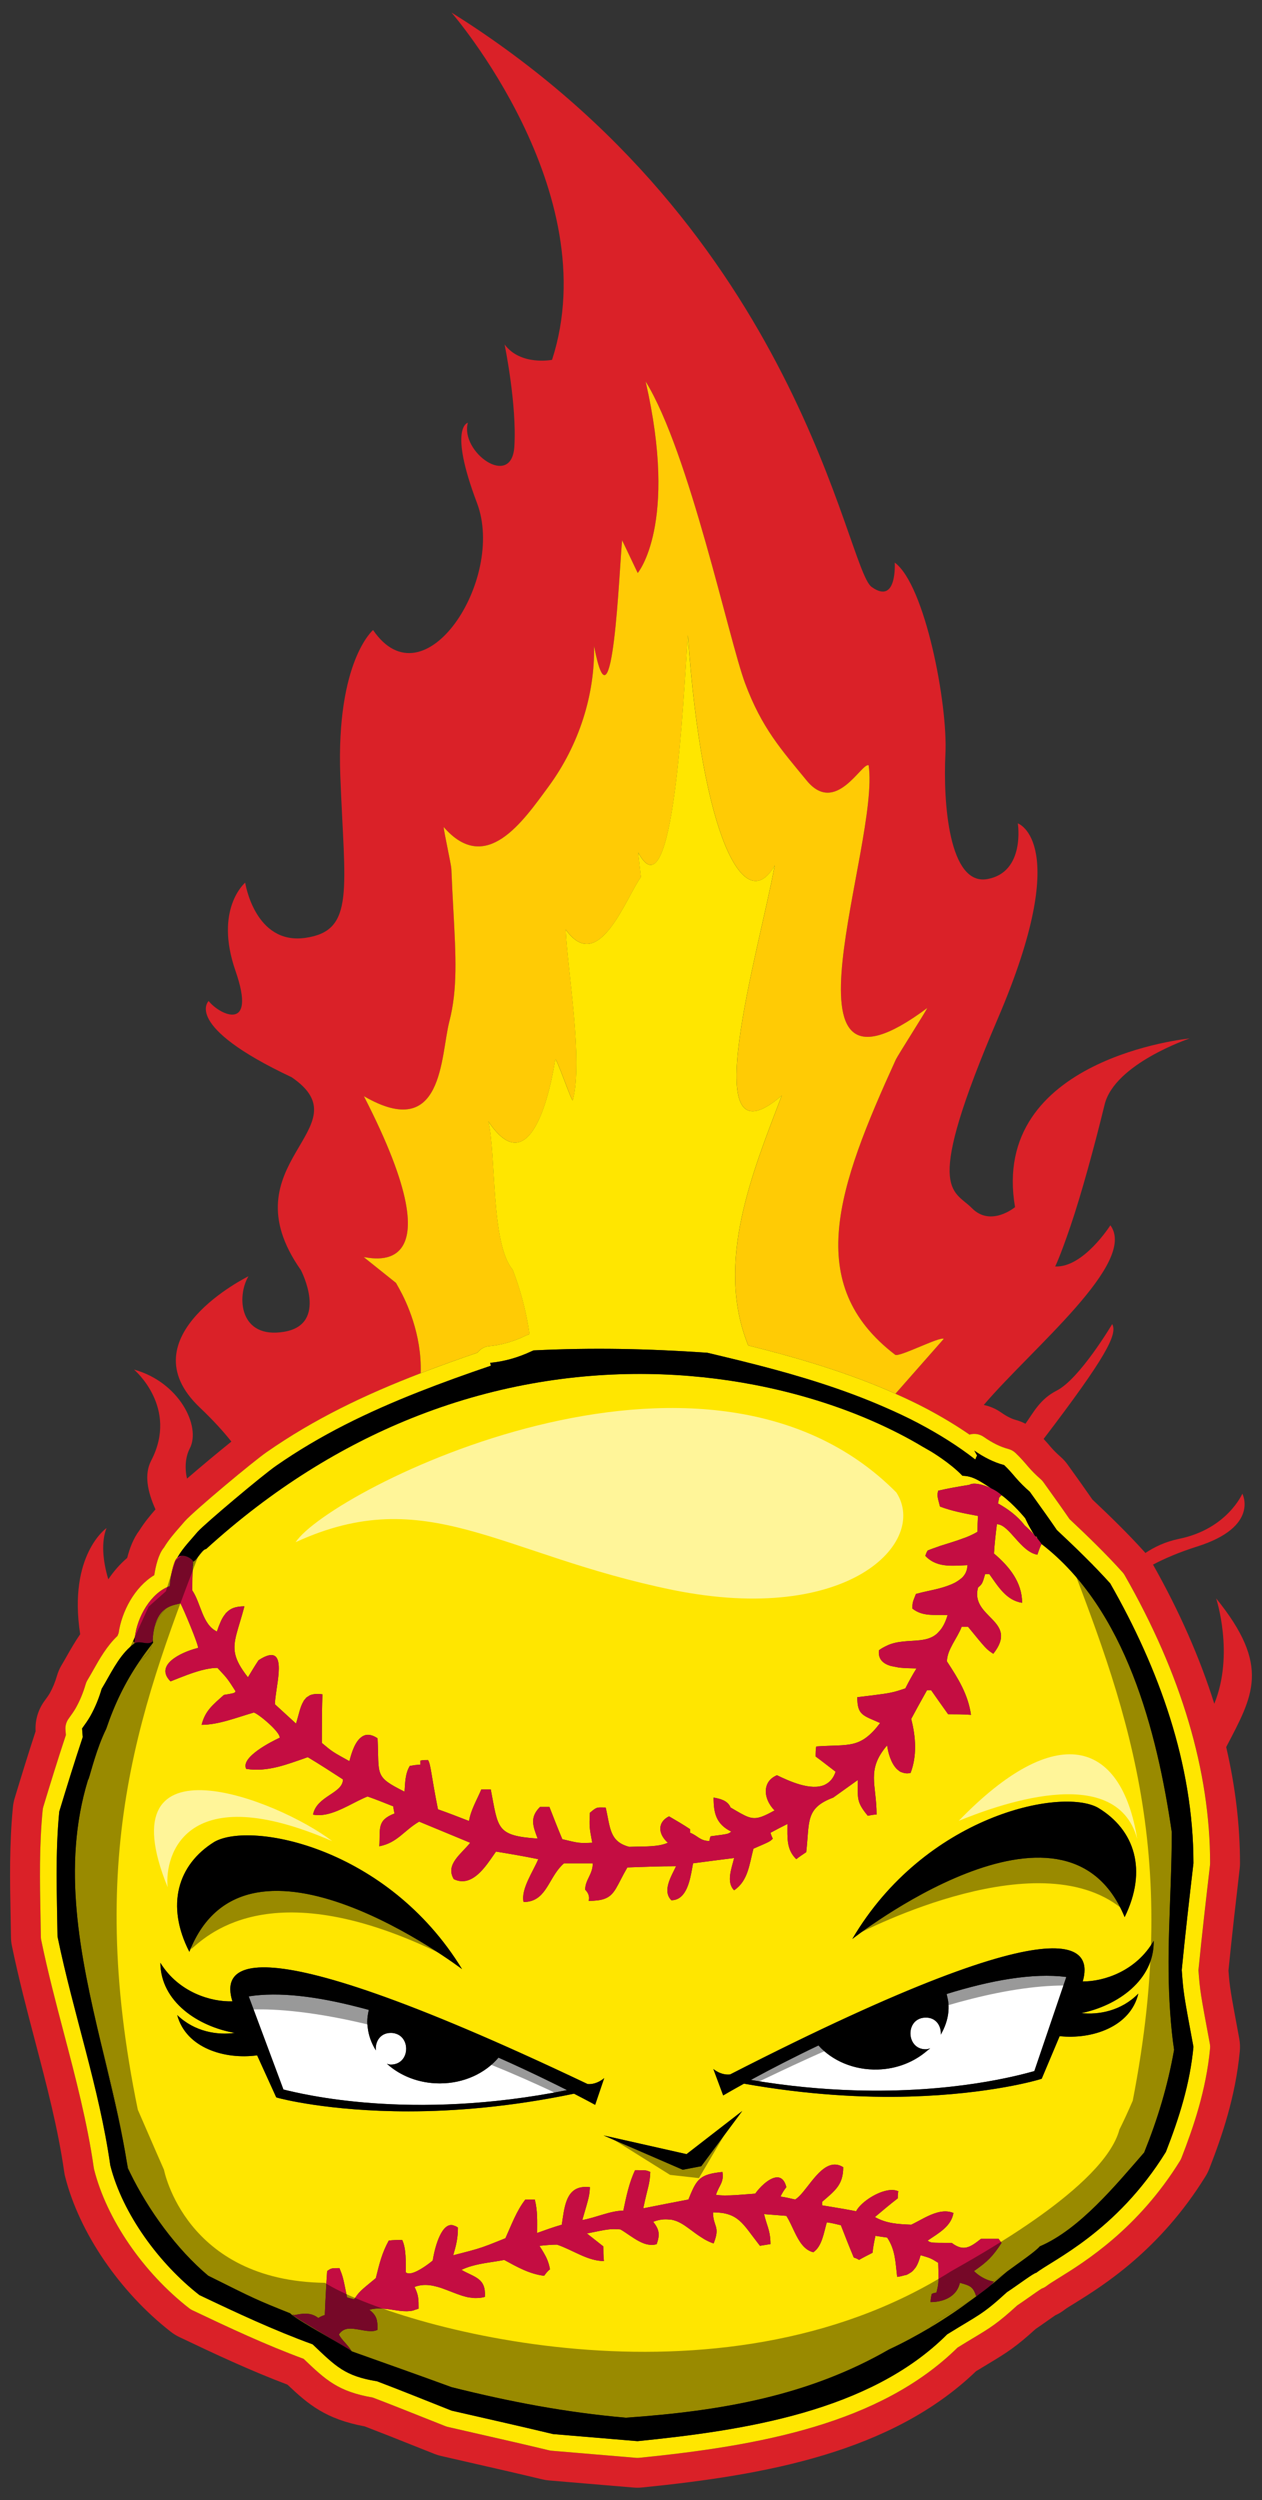 <?xml version="1.0" encoding="utf-8"?>
<!-- Generator: Adobe Illustrator 17.0.0, SVG Export Plug-In . SVG Version: 6.00 Build 0)  -->
<!DOCTYPE svg PUBLIC "-//W3C//DTD SVG 1.1//EN" "http://www.w3.org/Graphics/SVG/1.1/DTD/svg11.dtd">
<svg version="1.1" id="Layer_1" xmlns="http://www.w3.org/2000/svg" xmlns:xlink="http://www.w3.org/1999/xlink" x="0px" y="0px"
	 width="101px" height="200px" viewBox="0 0 101 200" style="enable-background:new 0 0 101 200;" xml:space="preserve">
<rect x="0" y="0" width="101" height="200" fill="#333333" stroke="none"/>
<path id="color5" style="fill:#FFE600;" d="M79.886,120.272c-0.004-0.002-0.008-0.004-0.013-0.008l0.013-0.063l0.082-0.41
	l0.149-0.148l0.04-0.041c-0.008-0.007-0.019-0.015-0.026-0.021c1.022,0.752,1.925,1.874,1.925,1.873
	c0.004,0,0.236,0.573,0.742,1.354c-0.223-0.246-0.481-0.518-0.797-0.795c-0.002-0.001-0.003-0.003-0.005-0.006
	C81.432,121.258,80.613,120.671,79.886,120.272z M93.966,163.969c-0.516,2.91-1.314,5.536-2.394,8.214
	c-2.253,2.58-5.162,6.146-8.353,7.509c-0.344,0.41-1.526,1.211-2.618,2.012c-0.062,0.057-0.131,0.107-0.194,0.164
	c-0.193,0.134-0.383,0.264-0.559,0.38c-0.059,0.039-0.115,0.082-0.167,0.131c-0.053,0.049-0.096,0.086-0.146,0.131
	c-0.292-0.043-0.539-0.143-0.762-0.254c-0.458-0.229-0.738-0.501-0.792-0.559c0,0-0.001,0-0.002,0
	c-0.005-0.008-0.028-0.031-0.028-0.031c1.079-0.751,1.502-1.17,2.205-2.251c-0.094-0.143-0.188-0.234-0.234-0.329h-1.215h-0.186
	h-0.007c-0.443,0.351-0.793,0.607-1.148,0.69c-0.36,0.085-0.727-0.008-1.198-0.361c-1.69,0-1.69,0-1.925-0.186
	c0.892-0.609,1.877-1.129,2.064-2.206c-0.42-0.176-0.86-0.156-1.299-0.035c-0.732,0.2-1.457,0.676-2.073,0.968
	c-0.002,0-0.004,0.002-0.006,0.003c-1.078-0.045-1.972-0.092-2.91-0.611c0.61-0.514,1.22-1.028,1.83-1.498
	c0-0.188,0-0.376,0.047-0.563c-0.246-0.116-0.555-0.13-0.885-0.067c-0.987,0.184-2.173,1.024-2.491,1.658
	c-0.001,0.002-0.002,0.003-0.003,0.004c-0.663-0.131-1.299-0.237-1.931-0.342c-0.264-0.043-0.528-0.087-0.791-0.13v-0.28
	c1.033-0.894,1.69-1.36,1.69-2.769c-0.308-0.194-0.6-0.245-0.879-0.194c-1.209,0.214-2.164,2.308-2.964,2.772
	c-0.002,0.001-0.004,0.003-0.006,0.005c-0.422-0.095-0.797-0.189-1.173-0.235c0.14-0.284,0.283-0.518,0.47-0.754
	c-0.158-0.632-0.475-0.823-0.835-0.776c-0.603,0.08-1.328,0.823-1.652,1.292c0,0.001,0,0.003,0,0.003
	c-0.752,0.046-2.348,0.235-3.144,0.095c0.234-0.75,0.657-0.986,0.516-1.829c-0.454,0.045-0.809,0.104-1.096,0.19
	c-0.876,0.26-1.132,0.777-1.626,2.013c0,0.002,0,0.002,0,0.002c-1.22,0.232-2.44,0.468-3.615,0.705
	c0.375-1.788,0.519-1.878,0.564-2.91c-0.326-0.143-0.331-0.143-1.21-0.143c-0.004,0-0.005,0-0.009,0
	c-0.471,0.983-0.705,2.111-0.94,3.237v0.001c-0.513,0-1.062,0.14-1.615,0.304c-0.281,0.081-0.562,0.17-0.841,0.25
	c-0.279,0.08-0.557,0.151-0.828,0.199c0.564-1.926,0.564-1.926,0.61-2.631c-0.24-0.028-0.451-0.026-0.638,0.002
	c-1.312,0.194-1.409,1.688-1.615,3c-0.655,0.189-1.307,0.422-1.96,0.658c-0.004,0-0.008,0.003-0.011,0.004
	c0-0.984,0.047-1.739-0.188-2.677h-0.744h-0.009c-0.703,0.891-1.126,2.062-1.596,3.098c-0.252,0.102-0.463,0.186-0.66,0.266
	c-0.954,0.384-1.362,0.53-2.208,0.757c-0.148,0.039-0.318,0.083-0.504,0.131c-0.107,0.028-0.233,0.061-0.354,0.093
	c-0.005,0.001-0.009,0.002-0.015,0.002c-0.106,0.028-0.208,0.055-0.329,0.085c-0.04,0.01-0.067,0.017-0.108,0.027
	c0.234-0.798,0.376-1.36,0.376-2.207c-0.055-0.044-0.108-0.078-0.161-0.107c-0.082-0.029-0.163-0.061-0.244-0.09
	c-0.089-0.017-0.175-0.02-0.256-0.001c-0.862,0.204-1.281,2.295-1.356,2.827c-0.245,0.211-1.092,0.863-1.682,1.006
	c-0.2,0.047-0.371,0.038-0.477-0.069c0-0.797,0.047-1.875-0.282-2.579c-0.372,0-0.744,0.001-1.069,0.048c-0.003,0-0.006,0-0.01,0
	c-0.563,1.031-0.752,1.876-1.034,3.002c-1.31,1.075-1.315,1.078-1.733,1.687c-0.001,0.001-0.002,0.003-0.004,0.005
	c-0.016-0.005-0.032-0.009-0.048-0.013c-0.172-0.044-0.343-0.088-0.515-0.132c-0.024-0.121-0.043-0.218-0.065-0.323
	c-0.262-1.307-0.285-1.371-0.545-2.024c-0.324,0-0.489,0-0.611,0.03c-0.126,0.026-0.209,0.087-0.375,0.206
	c-0.033,0.405-0.054,0.811-0.077,1.217c-0.044,0.767-0.081,1.534-0.112,2.303c-0.184,0.044-0.368,0.136-0.508,0.229
	c-0.002,0.002-0.006,0.003-0.009,0.005c-0.467-0.36-0.935-0.387-1.446-0.317c-0.151,0.021-0.306,0.052-0.466,0.082
	c-0.004,0.001-0.008,0.001-0.013,0.002c-0.42-0.168,0.185,0.222,1.078,0.765c-0.073-0.028-0.147-0.058-0.22-0.085
	c-0.574-0.351-1.031-0.652-1.189-0.82c-2.705-1.083-2.86-1.159-6.557-3.007c-2.534-2.125-4.798-5.254-6.262-8.252
	c-0.085-0.253-0.174-0.509-0.24-0.759c-0.095-0.587-0.198-1.177-0.312-1.768c-0.473-2.675-1.112-5.299-1.782-7.864
	c-1.664-6.987-3.142-14.098-1.025-21.018c0.011,0,0.029-0.038,0.053-0.102c0.166-0.459,0.621-2.389,1.403-3.98
	c0.687-2.026,1.516-3.718,2.653-5.395c0.057-0.06,0.11-0.126,0.169-0.181c0.075-0.07,0.155-0.129,0.235-0.184
	c0.34-0.232,0.539-0.597,0.574-0.982c0.042-0.053,0.079-0.105,0.122-0.159c-0.016-0.082-0.019-0.141-0.032-0.212
	c0.02-0.414,0.076-0.754,0.15-1.055c0.213-0.561,0.535-1.075,0.896-1.453c0.182-0.122,0.368-0.205,0.544-0.262
	c0.248-0.079,0.476-0.116,0.635-0.161c0.236,0.42,1.457,3.331,1.409,3.563c-0.061,0.015-0.13,0.032-0.202,0.053
	c-1.128,0.31-3.328,1.301-2.003,2.625c0.002-0.001,0.006-0.003,0.01-0.004c0.808-0.316,1.851-0.764,2.816-0.969
	c0.321-0.067,0.636-0.108,0.928-0.108c0.079,0.085,0.144,0.154,0.21,0.224c0.589,0.629,0.653,0.728,1.246,1.656
	c-0.046,0.07-0.071,0.106-0.186,0.142c-0.115,0.033-0.325,0.07-0.742,0.14c-0.004,0-0.005,0.002-0.01,0.002
	c-0.893,0.795-1.502,1.268-1.784,2.391c0.682,0,1.399-0.151,2.111-0.352c0.683-0.191,1.359-0.426,1.995-0.61
	c0.024-0.008,0.049-0.017,0.072-0.021h0.001c0.376,0.096,2.158,1.596,2.064,2.018c-0.61,0.283-3.145,1.549-2.675,2.488
	c0.849,0.141,1.685,0.046,2.51-0.155c0.387-0.095,0.77-0.215,1.152-0.342c0.425-0.142,0.847-0.292,1.266-0.44
	c0.001,0,0.001,0,0.001,0s0.001,0,0.001,0.002c0.937,0.561,1.877,1.169,2.814,1.778c0,1.128-2.112,1.317-2.394,2.816
	c0.367,0.07,0.743,0.047,1.121-0.037c1.121-0.25,2.262-1.03,3.244-1.414c0,0,0.001,0,0.002,0.002
	c0.656,0.229,1.36,0.512,2.063,0.792c0,0.189,0.046,0.376,0.094,0.564c-1.454,0.563-1.127,1.222-1.221,2.627
	c0.003,0,0.007-0.003,0.011-0.003c1.446-0.285,1.963-1.266,3.179-1.971c0.001,0,0.003,0.002,0.003,0.002
	c1.363,0.566,2.721,1.128,4.081,1.69c-0.703,0.89-2.017,1.737-1.313,2.91c0.389,0.188,0.752,0.205,1.087,0.108
	c0.999-0.287,1.764-1.576,2.291-2.313c0.003,0,0.005,0.001,0.008,0.001c1.125,0.185,2.25,0.374,3.372,0.607
	c-0.376,0.938-1.408,2.393-1.174,3.426c0.236,0,0.444-0.032,0.63-0.09c1.29-0.403,1.501-2.061,2.608-3.006h0.008h2.293
	c0,0.891-0.609,1.315-0.609,2.112c0.234,0.233,0.375,0.518,0.282,0.893c0.529,0,0.917-0.048,1.218-0.149
	c0.902-0.302,1.035-1.085,1.878-2.526c0.003,0,0.007,0,0.01,0c1.264-0.047,2.576-0.097,3.887-0.097
	c-0.375,0.799-1.128,1.972-0.375,2.723c0.17,0,0.322-0.032,0.458-0.091c0.949-0.399,1.113-2.046,1.278-2.865
	c0.004,0,0.008-0.002,0.012-0.002c1.074-0.143,2.149-0.28,3.274-0.423c-0.19,0.801-0.659,1.926,0,2.583
	c0.002-0.001,0.005-0.004,0.008-0.007c1.118-0.75,1.214-2.108,1.539-3.323c1.316-0.566,1.316-0.566,1.548-0.799
	c-0.094-0.187-0.14-0.329-0.188-0.469c0.423-0.233,0.892-0.472,1.36-0.706c0,0.002,0,0.002,0,0.002c0,1.126-0.094,2.02,0.704,2.814
	c0.004-0.001,0.006-0.004,0.009-0.006c0.232-0.184,0.511-0.372,0.79-0.557c0.281-2.442-0.096-3.519,2.159-4.363
	c0.656-0.473,1.313-0.939,1.971-1.41c0,0.002,0,0.004,0,0.005c0,1.45-0.139,1.733,0.798,2.858c0.235-0.047,0.469-0.097,0.703-0.097
	v-0.001c-0.001-2.436-0.845-3.561,0.845-5.534c0.001,0.003,0.002,0.007,0.002,0.012c0.063,0.522,0.292,1.431,0.806,1.912
	c0.011,0.01,0.022,0.018,0.033,0.025c0.077,0.069,0.16,0.134,0.252,0.18c0.002,0,0.004,0.003,0.005,0.003
	c0.025,0.014,0.057,0.015,0.085,0.026c0.201,0.08,0.427,0.113,0.694,0.046c0,0,0-0.001,0.001-0.003
	c0.515-1.357,0.424-2.858,0.047-4.314c0.345-0.649,0.688-1.266,1.031-1.879c0.079-0.14,0.157-0.281,0.236-0.421h0.01h0.318
	c0.423,0.609,0.892,1.268,1.36,1.924c0.611,0,1.222,0,1.83,0.048c0-0.002-0.001-0.002-0.001-0.003
	c-0.234-1.642-1.032-2.909-1.923-4.27c0-0.938,0.845-1.877,1.175-2.768h0.009h0.507c1.455,1.782,1.455,1.782,2.018,2.157
	c0.001-0.002,0.002-0.004,0.005-0.007c2.099-2.67-1.883-2.858-1.226-5.293c0.072-0.062,0.125-0.107,0.173-0.153
	c0.006-0.007,0.011-0.012,0.017-0.018c0.009-0.009,0.017-0.019,0.024-0.027c0.034-0.036,0.063-0.077,0.089-0.121
	c0.006-0.009,0.014-0.015,0.02-0.025v-0.002c0.003-0.006,0.006-0.017,0.009-0.021c0.032-0.066,0.062-0.139,0.098-0.245
	c0.037-0.117,0.082-0.268,0.14-0.467h0.012h0.318c0.703,0.985,1.36,2.111,2.628,2.301c0-0.002-0.001-0.005-0.001-0.007
	c-0.003-1.64-1.033-2.904-2.252-3.936c0.047-0.796,0.141-1.597,0.234-2.346c0.004,0,0.006,0.003,0.01,0.003
	c0.983,0.016,1.873,2.204,3.228,2.438c0.001-0.001,0.002-0.005,0.003-0.006c0.094-0.277,0.186-0.555,0.322-0.831
	c0.005-0.007,0.01-0.003,0.015-0.012c6.759,5.207,9.246,15.018,10.42,23.044c0,2.649-0.14,5.261-0.215,7.868
	c-0.064,2.184-0.069,4.368,0.088,6.568C93.722,161.981,93.815,162.971,93.966,163.969z M68.21,155.104c0,0,17.01-13.394,21.797-1.75
	c1.836-3.739,0.828-6.978-2.142-8.755C84.915,142.971,74.032,145.219,68.21,155.104z M15.153,156.129
	c4.592-11.723,21.825,1.384,21.825,1.384c-5.989-9.785-16.907-11.85-19.829-10.174C14.211,149.165,13.256,152.421,15.153,156.129z
	 M48.357,166.231c0,0-0.58,0.542-1.33,0.477c-29.271-13.923-29.039-8.706-28.448-6.69l0.033,0.073
	c-1.711,0.064-4.326-0.716-5.777-3.083c0.026,3.122,3.028,5.102,5.961,5.61c-1.365,0.194-3.205-0.071-4.612-1.429
	c0.711,2.658,3.835,3.575,6.396,3.223l1.53,3.364l0.187,0.052c0.061,0.017,3.949,1.064,10.402,1.064
	c3.661,0,8.164-0.358,13.243-1.413c1.059,0.546,1.69,0.893,1.69,0.893L48.357,166.231z M59.402,168.863l-4.458,3.451l-6.64-1.496
	l6.336,2.744l1.483-0.284L59.402,168.863z M92.33,155.251c-1.382,2.409-3.976,3.264-5.686,3.251l0.031-0.074
	c0.532-2.033,0.613-7.254-28.242,7.511c-0.749,0.087-1.345-0.436-1.345-0.436l0.789,2.117c0,0,0.62-0.365,1.663-0.942
	c5.107,0.907,9.619,1.136,13.278,1.03c6.449-0.186,10.306-1.346,10.367-1.366l0.184-0.057l1.435-3.407
	c2.569,0.278,5.664-0.727,6.299-3.405c-1.366,1.396-3.196,1.714-4.567,1.561C89.453,160.438,92.396,158.374,92.33,155.251z
	 M82.894,122.917c0.045,0.05,0.105,0.114,0.145,0.161C82.981,122.948,82.931,122.87,82.894,122.917z M17.357,130.508
	c0.001-0.002,0.002-0.006,0.003-0.008l0.001-0.002c0.104-0.311,0.207-0.576,0.318-0.82c0.007-0.017,0.015-0.029,0.021-0.044
	c0.096-0.207,0.209-0.383,0.335-0.535c0.02-0.022,0.031-0.059,0.049-0.079c0.01-0.01,0.028-0.015,0.038-0.024
	c0.152-0.156,0.324-0.287,0.548-0.369c0.001-0.002,0.004-0.002,0.004-0.002c0.24-0.088,0.53-0.134,0.888-0.134
	c-0.243,0.925-0.479,1.613-0.631,2.198c-0.319,1.224-0.262,1.986,0.913,3.48c0.002-0.003,0.004-0.006,0.006-0.01
	c0,0,0-0.002,0.001-0.002c0.279-0.463,0.558-0.929,0.839-1.35c0.324-0.215,0.588-0.339,0.801-0.389h0.001
	c1.477-0.366,0.511,2.722,0.511,3.909c0.563,0.518,1.126,1.033,1.691,1.548c0.001-0.004,0.001-0.008,0.002-0.011
	c0-0.002,0.001-0.002,0.001-0.003c0.215-0.694,0.321-1.333,0.596-1.775c0.005-0.009,0.006-0.024,0.012-0.033
	c0.003-0.004,0.008-0.009,0.011-0.014c0.038-0.057,0.083-0.107,0.128-0.155c0.026-0.031,0.047-0.065,0.076-0.092
	c0.047-0.043,0.108-0.071,0.163-0.104c0.043-0.028,0.077-0.062,0.126-0.082c0.001-0.001,0.002,0,0.003-0.001
	c0.245-0.099,0.564-0.133,0.993-0.074c-0.036,0.973-0.043,1.976-0.044,2.983c0,0.303-0.003,0.604-0.003,0.907
	c0.845,0.707,0.845,0.707,2.207,1.458c0.001-0.003,0.001-0.005,0.002-0.007c0-0.002,0-0.002,0-0.002
	c0.175-0.701,0.462-1.585,0.987-1.938c0.007-0.004,0.012-0.014,0.019-0.018c0.004-0.004,0.011-0.004,0.016-0.007
	c0.101-0.063,0.207-0.11,0.324-0.128c0,0,0.001,0,0.002,0c0.253-0.039,0.553,0.035,0.903,0.271c0.141,3.001-0.281,3.047,2.159,4.27
	c0-0.003,0-0.005,0-0.009c0-0.001,0-0.001,0-0.003c0.047-0.702,0.049-1.444,0.422-2.05c0.003,0,0.007,0,0.01-0.002
	c0.278-0.048,0.556-0.095,0.834-0.095v-0.001v-0.002v-0.325c0.004-0.002,0.007,0,0.011-0.002h0.002
	c0.184-0.043,0.367-0.045,0.597-0.045c0.234,0.375,0.234,1.123,0.797,3.943c0.798,0.279,1.643,0.608,2.488,0.936
	c0.001-0.003,0.001-0.004,0.001-0.005c0-0.002,0-0.002,0-0.002c0.143-0.887,0.609-1.639,0.984-2.524h0.01h0.743
	c0.609,3.143,0.42,3.706,3.754,3.938c-0.001-0.002-0.001-0.003-0.001-0.004l-0.001-0.002c-0.373-0.983-0.653-1.688,0.191-2.529
	h0.008h0.001h0.741c0.329,0.843,0.657,1.69,1.033,2.583c1.361,0.329,1.361,0.329,2.395,0.282c0-0.001,0-0.001-0.001-0.004v-0.001
	c-0.235-1.264-0.235-1.265-0.188-2.389c0.306-0.261,0.447-0.364,0.601-0.405c0,0,0.001,0,0.003,0
	c0.15-0.038,0.315-0.017,0.662-0.017c0.377,1.597,0.283,2.72,1.878,3.145c0.742-0.034,1.67,0.007,2.425-0.128
	c0.246-0.046,0.476-0.108,0.672-0.201h-0.001c-0.797-0.705-0.844-1.646,0.098-2.111c0,0,0,0,0,0.002h0.003
	c0.561,0.327,1.122,0.653,1.685,1.029v0.283c0.609,0.236,0.797,0.659,1.549,0.659c0-0.001,0.002-0.003,0.002-0.005v-0.001
	c0.001-0.142,0.046-0.276,0.092-0.371c0.004,0,0.007-0.001,0.011-0.001h0.001c0.732-0.095,1.093-0.142,1.295-0.191
	c0.07-0.016,0.104-0.033,0.146-0.051c0.079-0.035,0.13-0.07,0.191-0.134c-1.222-0.608-1.409-1.5-1.409-2.72
	c0.004,0,0.008,0.002,0.013,0.003c0.512,0.09,1.114,0.232,1.347,0.793c1.269,0.739,1.665,1.027,2.495,0.73
	c0.003-0.002,0.005-0.003,0.007-0.003c0.275-0.099,0.6-0.262,1.018-0.495c-0.473-0.473-0.756-1.119-0.694-1.697
	c0.001-0.01,0.002-0.019,0.004-0.027c0.055-0.444,0.313-0.846,0.88-1.091h0.001c0.001,0.002,0.003,0.002,0.003,0.002
	c0.951,0.457,2.716,1.283,3.838,0.757c0.007-0.004,0.012-0.011,0.02-0.014c0.362-0.179,0.661-0.497,0.833-1.027
	c-0.565-0.425-1.08-0.843-1.598-1.218c0-0.282,0-0.566,0.048-0.802c0.003,0,0.006,0,0.01,0h0.002
	c1.31-0.094,2.188-0.035,2.938-0.217c0.001-0.002,0.002-0.002,0.002-0.002c0.366-0.09,0.701-0.238,1.041-0.489
	c0.018-0.014,0.038-0.03,0.058-0.045c0.158-0.121,0.316-0.262,0.48-0.432c0.008-0.009,0.018-0.018,0.025-0.025
	c0.179-0.188,0.362-0.407,0.558-0.666c-1.359-0.609-1.829-0.609-1.829-2.064c0.005,0,0.006-0.001,0.012-0.001h0.002
	c2.029-0.245,2.539-0.308,3.141-0.482c0.2-0.058,0.412-0.127,0.692-0.222c0.149-0.297,0.3-0.58,0.455-0.857
	c0.139-0.25,0.283-0.495,0.438-0.74c-0.359-0.016-0.883-0.009-1.392-0.067l-0.658-0.128c-0.598-0.175-1.043-0.528-0.955-1.258
	c0.186-0.14,0.374-0.243,0.563-0.333c0.037-0.018,0.073-0.036,0.108-0.051c0.047-0.02,0.093-0.045,0.138-0.063
	c0.137-0.053,0.272-0.095,0.407-0.13c0.951-0.238,1.896-0.109,2.687-0.347c0.113-0.034,0.224-0.077,0.33-0.129
	c0.138-0.064,0.268-0.156,0.393-0.259c0.008-0.007,0.016-0.016,0.024-0.023c0.05-0.042,0.095-0.1,0.142-0.149
	c0.069-0.071,0.137-0.148,0.2-0.236c0.194-0.275,0.365-0.626,0.501-1.096c-1.08-0.048-1.971,0.142-2.816-0.518
	c0-0.466,0-0.466,0.282-1.171c0.004-0.002,0.009-0.002,0.012-0.002c0.016-0.005,0.033-0.009,0.048-0.014
	c0.008-0.002,0.016-0.003,0.021-0.004c0.245-0.071,0.547-0.138,0.874-0.211c0.284-0.063,0.588-0.126,0.893-0.205
	c0.003-0.002,0.006-0.004,0.009-0.004c0.191-0.05,0.38-0.107,0.565-0.17c0.06-0.021,0.117-0.039,0.175-0.063
	c0.178-0.064,0.347-0.135,0.506-0.217c0.049-0.025,0.09-0.053,0.137-0.08c0.117-0.066,0.224-0.143,0.323-0.224
	c0.045-0.036,0.093-0.07,0.133-0.109c0.107-0.104,0.193-0.223,0.265-0.35c0.019-0.033,0.032-0.071,0.047-0.108
	c0.01-0.022,0.021-0.043,0.028-0.066c0.043-0.107,0.065-0.227,0.078-0.352c0.004-0.043,0.016-0.079,0.016-0.124
	c-0.388,0.016-0.78,0.041-1.165,0.043c-0.638,0.003-1.25-0.077-1.776-0.422c-0.152-0.101-0.302-0.217-0.438-0.367
	c0.049-0.142,0.096-0.281,0.189-0.424c0.003-0.002,0.008-0.003,0.011-0.004c0.264-0.112,0.538-0.207,0.813-0.3
	c0.065-0.023,0.128-0.05,0.193-0.071c0.156-0.05,0.312-0.099,0.468-0.146c0.138-0.043,0.276-0.086,0.414-0.131
	c0.338-0.104,0.668-0.218,0.991-0.339c0.055-0.02,0.112-0.036,0.166-0.058c0.326-0.13,0.641-0.276,0.934-0.451
	c0-0.425,0-0.846,0.045-1.266c-1.034-0.193-2.065-0.379-3.05-0.753c-0.235-0.893-0.235-0.893-0.142-1.268
	c0.004-0.002,0.008-0.002,0.011-0.002l0.001-0.001c0.794-0.186,1.635-0.327,2.477-0.466c0-0.002,0.003-0.002,0.005-0.002
	c0.001-0.002,0.003-0.002,0.004-0.002c0.001,0,0.002,0,0.002,0h0.001c0.319-0.204,1.082-0.03,1.728,0.274
	c-0.9-0.57-1.439-0.977-2.289-0.995c-0.97-1.027-2.536-1.956-2.536-1.956l-0.657-0.376c-1.222-0.733-2.589-1.432-4.07-2.077
	c-2.738-1.192-5.89-2.191-9.339-2.857c-5.386-1.04-11.492-1.261-17.889-0.107c-3.168,0.571-6.406,1.477-9.661,2.791
	c-5.5,2.219-11.046,5.589-16.38,10.444c-0.05,0-0.104,0.027-0.158,0.065c-0.32,0.364-0.659,0.762-0.895,1.146
	c0,0.053,0,0.105-0.003,0.157c-0.003,0.006-0.007,0.014-0.011,0.019c-0.028,0.629-0.04,1.253-0.04,1.921
	C16.091,128.257,16.184,129.943,17.357,130.508z M26.488,187.084c0.45,0.26,0.865,0.5,1.178,0.688
	c-0.316-0.193-0.757-0.456-1.235-0.741C26.451,187.049,26.47,187.066,26.488,187.084z M78.124,183.669
	c-0.006-0.02-0.013-0.026-0.018-0.044c-0.044-0.147-0.092-0.256-0.142-0.354c-0.209-0.4-0.508-0.48-1.021-0.631
	c-0.04-0.013-0.07-0.02-0.113-0.032h-0.001c-0.002-0.002-0.004-0.002-0.007-0.004c-0.175,0.804-0.796,1.27-1.551,1.453
	c-0.254,0.063-0.522,0.093-0.796,0.093c0-0.233,0.048-0.471,0.096-0.656c0.002-0.002,0.008-0.002,0.01-0.003h0.002
	c0.094-0.047,0.227-0.094,0.363-0.094c0.157-0.665,0.182-0.783,0.158-1.746c-0.004-0.184-0.01-0.388-0.018-0.645
	c-0.607-0.374-0.613-0.376-1.399-0.605c0,0-0.001,0-0.001-0.002c-0.003,0-0.005,0-0.008-0.001c-0.062,0.219-0.123,0.411-0.19,0.582
	c0,0.001-0.002,0.004-0.003,0.006c-0.056,0.142-0.12,0.258-0.187,0.368c-0.033,0.052-0.074,0.095-0.111,0.139
	c-0.01,0.013-0.019,0.024-0.027,0.034c-0.017,0.02-0.03,0.041-0.048,0.059c-0.017,0.022-0.035,0.042-0.055,0.062
	c-0.084,0.081-0.183,0.151-0.291,0.209c-0.051,0.029-0.097,0.061-0.154,0.085c-0.019,0.007-0.028,0.018-0.047,0.025
	c-0.047,0.02-0.12,0.023-0.17,0.038c-0.177,0.051-0.356,0.1-0.595,0.128c-0.139-1.173-0.139-2.159-0.798-3.145
	c-0.324-0.046-0.647-0.09-0.927-0.137h-0.002c-0.002,0-0.006-0.002-0.009-0.002c-0.094,0.42-0.188,0.89-0.235,1.356
	c-0.371,0.188-0.743,0.376-1.07,0.564h-0.001c-0.002,0.001-0.005,0.003-0.008,0.005c-0.139-0.095-0.281-0.145-0.421-0.189
	c-0.375-0.893-0.703-1.735-1.032-2.583c-0.373-0.091-0.744-0.184-1.117-0.232h-0.002c-0.002,0-0.005,0-0.008,0
	c-0.233,0.794-0.375,1.916-1.073,2.387l-0.001,0.002c-0.002,0.002-0.003,0.003-0.005,0.004c-0.739-0.179-1.143-0.879-1.505-1.631
	c-0.212-0.44-0.41-0.898-0.653-1.28c-0.607-0.045-1.212-0.095-1.772-0.14c0,0-0.001,0-0.002,0c-0.003-0.002-0.007-0.002-0.01-0.002
	c0.213,0.898,0.464,1.259,0.507,2.133c0.004,0.085,0.009,0.167,0.009,0.263c0,0.002,0,0.002,0,0.002
	c-0.282,0.043-0.561,0.091-0.844,0.138c-0.036-0.045-0.064-0.083-0.1-0.128c-1.268-1.607-1.6-2.542-3.644-2.547h-0.002
	c-0.004,0-0.006,0-0.009,0c0,1.173,0.607,1.08,0.049,2.481c0,0.002,0,0.002,0,0.002c-0.001,0.001-0.002,0.002-0.003,0.005
	c-0.271-0.089-0.515-0.209-0.746-0.34c-0.083-0.049-0.159-0.099-0.239-0.152c-0.149-0.095-0.298-0.192-0.438-0.296
	c-0.177-0.129-0.352-0.258-0.523-0.385c-0.071-0.054-0.145-0.106-0.217-0.156c-0.209-0.148-0.421-0.284-0.646-0.388
	c0,0-0.001-0.002-0.002-0.002c-0.176-0.08-0.359-0.141-0.554-0.18h-0.001c-0.009-0.002-0.017-0.006-0.025-0.008H53.72
	c-0.046-0.009-0.1,0-0.146-0.005c-0.376-0.045-0.788-0.013-1.285,0.171h-0.002c-0.004,0.002-0.006,0.002-0.01,0.004
	c0.469,0.612,0.563,0.985,0.281,1.786c0,0,0,0,0,0.001c-0.155,0.059-0.313,0.073-0.473,0.064c-0.03,0-0.06-0.004-0.091-0.008
	c-0.151-0.017-0.303-0.049-0.454-0.105c-0.005-0.002-0.009-0.002-0.014-0.005c-0.515-0.191-1.023-0.569-1.484-0.875
	c-0.136-0.093-0.268-0.177-0.394-0.246c-0.844-0.047-0.848-0.047-2.664,0.324c0,0,0,0-0.001,0.001c-0.003,0-0.006,0-0.01,0.002
	c0.422,0.328,0.843,0.659,1.313,1.034c0,0.374,0,0.75,0.047,1.168c0,0,0,0.002,0,0.004c-1.313,0-2.489-0.891-3.756-1.314
	c-0.464,0-0.929,0.05-1.394,0.094l-0.001,0.001c-0.003,0-0.007,0-0.011,0c0.121,0.188,0.227,0.357,0.325,0.523
	c0.243,0.409,0.418,0.788,0.52,1.354c-0.187,0.141-0.328,0.328-0.466,0.516h-0.001c0,0.002-0.002,0.003-0.004,0.004
	c-1.174-0.142-2.157-0.705-3.191-1.268c-0.877,0.173-1.756,0.244-2.593,0.485c-0.001,0-0.002,0-0.003,0
	c-0.281,0.081-0.559,0.18-0.829,0.31c1.08,0.613,1.97,0.659,1.877,2.159v0.002c-0.193,0.059-0.382,0.077-0.571,0.089
	c-0.098,0.002-0.197,0.007-0.294,0.002H37.94c-0.074-0.004-0.147-0.017-0.22-0.026c-0.073-0.008-0.147-0.013-0.22-0.025
	c-0.118-0.023-0.234-0.052-0.351-0.087c-0.067-0.02-0.136-0.038-0.204-0.059c-0.496-0.162-0.99-0.377-1.488-0.554
	c-0.056-0.019-0.112-0.042-0.169-0.061c-0.186-0.061-0.373-0.112-0.561-0.151c-0.04-0.009-0.08-0.023-0.12-0.03c0,0,0,0-0.001,0
	c-0.014-0.004-0.028,0-0.042-0.004c-0.218-0.036-0.438-0.058-0.659-0.045c-0.237,0.013-0.476,0.059-0.719,0.15
	c0,0-0.001,0-0.002,0.002c-0.003,0-0.005,0-0.009,0.001c0.327,0.657,0.327,0.988,0.327,1.736c-0.081,0.039-0.164,0.059-0.246,0.082
	c-0.021,0.007-0.042,0.016-0.062,0.023h0.001c0,0-0.002,0-0.003,0.001c-0.004,0-0.008,0.003-0.012,0.003
	c-0.009,0.005-0.019,0.007-0.028,0.011c-0.006,0.002-0.012,0.004-0.018,0.007c-0.004,0.002-0.01,0.003-0.014,0.004
	c-0.007,0.002-0.015,0.005-0.022,0.008c-0.003,0.001-0.006,0.001-0.009,0.003c-0.002,0-0.003,0.002-0.005,0.002
	c-0.003,0.001-0.006,0.001-0.008,0.002c-0.002,0.002-0.004,0.002-0.007,0.002c-0.002,0.001-0.004,0.003-0.006,0.003
	c-0.004,0.002-0.008,0.003-0.012,0.004c-0.002,0-0.003,0-0.004,0.002c-0.004,0-0.007,0.001-0.011,0.003h-0.001
	c-0.001,0-0.004,0-0.005,0c-0.154,0.034-0.308,0.047-0.463,0.051c-0.001,0-0.004,0-0.005,0c-0.002,0-0.004,0-0.007,0
	c-0.003,0-0.005,0-0.008-0.001h-0.002l0,0h-0.002c-0.171,0.002-0.345-0.011-0.517-0.029c-0.033-0.004-0.066-0.01-0.1-0.014
	c-0.149-0.018-0.296-0.039-0.445-0.063c-0.011-0.001-0.021-0.003-0.031-0.005c-0.209-0.034-0.42-0.063-0.631-0.082
	c-0.161-0.016-0.322-0.03-0.485-0.029c-0.006,0-0.012,0-0.018,0c-0.047,0-0.093,0.004-0.14,0.006c-0.2,0.013-0.4,0.036-0.604,0.098
	c0,0-0.001,0-0.001,0.001c-0.003,0-0.007,0-0.01,0.002c0.301,0.231,0.464,0.44,0.554,0.683c0.091,0.25,0.104,0.534,0.104,0.915
	c-0.113,0.059-0.236,0.089-0.364,0.104h-0.001c-0.004,0-0.008-0.002-0.012,0c-0.144,0.014-0.294,0.007-0.447-0.011
	c-0.121-0.013-0.243-0.032-0.366-0.054c-0.006-0.002-0.012-0.002-0.017-0.004c-0.005-0.002-0.011-0.002-0.016-0.003
	c-0.225-0.04-0.45-0.082-0.668-0.107c-0.192-0.022-0.379-0.03-0.554,0.002h-0.002c-0.25,0.05-0.474,0.18-0.651,0.45
	c0.003,0.006,0.009,0.012,0.011,0.016c0.191,0.405,0.716,0.816,0.998,1.311c0.008,0.006,0.02,0.013,0.027,0.017
	c0.002,0.004,0,0.002,0.001,0.004c0.002,0.003,0.004,0.005,0.006,0.009c2.629,0.94,5.304,1.88,7.978,2.861
	c4.694,1.175,9.152,2.021,13.94,2.442h0.001c7.749-0.538,14.674-1.782,21.063-5.457c1.129-0.523,2.202-1.108,3.247-1.724
	c0.154-0.143,0.315-0.277,0.465-0.426c0.071-0.072,0.152-0.137,0.239-0.19c0.57-0.355,1.027-0.629,1.414-0.861
	c0.596-0.358,1.009-0.607,1.424-0.901c0.032-0.025,0.065-0.047,0.098-0.071c0.116-0.084,0.231-0.17,0.354-0.267
	c-0.107,0.071-0.198,0.13-0.234,0.152C78.141,183.658,78.124,183.669,78.124,183.669z"/>
<path id="color4" style="fill:#DA2128;" d="M99.239,149.046c0-3.047-0.373-6.149-1.105-9.295c2.148-4.113,3.594-6.471-0.803-11.891
	c0,0,1.467,4.458-0.149,8.426c-1.153-3.667-2.789-7.384-4.905-11.13c0.917-0.482,2.075-0.986,3.537-1.448
	c5.01-1.582,3.614-4.225,3.614-4.225s-1.209,2.814-5.033,3.605c-1.132,0.233-1.991,0.65-2.731,1.141
	c-0.017-0.019-0.028-0.043-0.046-0.063c-1.362-1.513-2.864-2.966-4.192-4.215c-0.498-0.723-1.234-1.758-1.984-2.798
	c-0.166-0.231-0.358-0.441-0.572-0.628c-0.285-0.249-0.545-0.508-0.737-0.73c-0.188-0.224-0.393-0.456-0.61-0.693
	c4.959-6.503,5.939-8.377,5.488-9.185c0,0-2.595,4.381-4.441,5.32c-1.339,0.684-1.844,1.728-2.501,2.651
	c-0.241-0.124-0.494-0.227-0.758-0.298c-0.242-0.063-0.646-0.22-1.192-0.604c-0.428-0.301-0.9-0.499-1.387-0.6
	c3.902-4.578,12.326-11.397,10.132-14.372c0,0-2.161,3.408-4.418,3.292c0,0,0.372-0.711,1.23-3.237
	c0.863-2.527,1.925-6.418,2.726-9.705c0.79-3.277,6.806-5.296,6.806-5.296S79.191,84.624,81.235,96.56c0,0-1.937,1.622-3.454,0.08
	c-1.518-1.535-3.93-1.136,2.093-15.202c6.017-14.064,1.584-15.574,1.584-15.574s0.617,3.906-2.439,4.455
	c-3.059,0.549-3.553-6.061-3.354-10.037c0.193-3.984-1.632-13.497-4.058-15.28c0,0,0.208,3.433-1.851,1.948
	c-2.069-1.489-5.744-28.516-33.625-45.948c0,0,12.419,14.295,8.051,27.782c0,0-2.512,0.498-3.799-1.229c0,0,0.992,4.782,0.781,8.18
	c-0.222,3.394-4.354,0.423-3.721-1.917c0,0-1.575,0.328,0.733,6.422c2.306,6.092-4.22,16.164-8.318,10.159
	c0,0-2.954,2.477-2.624,11.629c0.342,9.151,1.213,12.438-2.816,12.997c-4.029,0.558-4.795-4.419-4.795-4.419
	s-2.504,2.092-0.773,7.067c1.731,4.973-1.296,3.493-2.152,2.4c0,0-2.117,1.973,6.642,6.097c5.946,4.056-5.305,6.83,0.741,15.429
	c0,0,2.266,4.327-1.342,4.933c-3.593,0.604-3.816-2.83-2.853-4.441c0,0-9.854,4.833-3.902,10.492
	c1.063,1.01,1.891,1.918,2.534,2.733c-1.06,0.851-2.429,1.99-3.551,2.962c-0.197-0.85-0.127-1.747,0.224-2.419
	c0.917-1.772-0.857-5.306-4.467-6.304c0,0,3.593,3.02,1.377,7.278c-0.577,1.11-0.301,2.464,0.342,3.907
	c-0.395,0.452-0.869,1.014-1.285,1.678c-0.486,0.641-0.789,1.452-0.977,2.202c-0.586,0.498-1.09,1.083-1.513,1.712
	c-0.461-1.524-0.565-3.033-0.144-4.098c0,0-3.082,2.14-2.108,8.491c-0.406,0.591-0.746,1.178-1.042,1.701
	c-0.13,0.231-0.257,0.457-0.389,0.676c-0.027,0.042-0.073,0.121-0.098,0.166c-0.138,0.244-0.247,0.505-0.326,0.775
	c-0.152,0.523-0.343,0.984-0.578,1.402c-0.111,0.196-0.25,0.377-0.382,0.561l-0.063,0.087c-0.498,0.697-0.741,1.543-0.688,2.398
	c-0.604,1.838-1.159,3.646-1.673,5.34c-0.071,0.234-0.119,0.474-0.142,0.717c-0.294,2.999-0.239,5.935-0.185,8.773l0.028,1.64
	c0.003,0.234,0.029,0.468,0.076,0.698c0.534,2.594,1.204,5.143,1.852,7.606c0.943,3.589,1.834,6.98,2.333,10.477
	c0.018,0.13,0.044,0.26,0.077,0.386c1.128,4.463,4.369,9.213,8.455,12.397c0.213,0.166,0.443,0.308,0.687,0.424
	c2.872,1.368,5.7,2.69,8.649,3.804c1.679,1.59,3.063,2.757,6.182,3.339c1.275,0.488,2.551,0.996,3.841,1.51l1.743,0.692
	c0.174,0.069,0.353,0.125,0.536,0.166l2.198,0.503c1.951,0.444,3.919,0.893,5.887,1.365c0.182,0.044,0.367,0.073,0.553,0.089
	l6.761,0.568c0.104,0.009,0.208,0.013,0.313,0.013c0.124,0,0.248-0.006,0.372-0.02c9.9-0.992,19.974-2.813,26.719-9.297
	c0.389-0.239,0.717-0.436,1.006-0.61c1.473-0.885,2.172-1.325,3.769-2.773c0.281-0.189,0.582-0.401,0.871-0.605
	c0.263-0.184,0.51-0.362,0.701-0.489c0.274-0.122,0.535-0.279,0.775-0.471c0.178-0.132,0.441-0.286,0.766-0.487
	c2.21-1.369,6.811-4.219,10.478-10.154c0.119-0.192,0.22-0.395,0.302-0.604c1.013-2.599,2.095-5.747,2.443-9.4
	c0.033-0.347,0.018-0.695-0.047-1.036c-0.707-3.795-0.756-4.055-0.86-5.424c0.272-2.742,0.593-5.528,0.898-8.154
	C99.231,149.333,99.239,149.19,99.239,149.046z M96.826,163.492c0.022,0.123,0.028,0.248,0.017,0.372
	c-0.32,3.361-1.338,6.313-2.291,8.758c-0.029,0.076-0.066,0.148-0.108,0.217c-3.37,5.457-7.647,8.105-9.702,9.378
	c-0.429,0.266-0.798,0.495-0.977,0.637c-0.119,0.094-0.253,0.166-0.394,0.215c-0.194,0.116-0.648,0.435-0.987,0.674
	c-0.327,0.229-0.668,0.47-0.976,0.674c-1.585,1.447-2.161,1.793-3.521,2.609c-0.349,0.21-0.755,0.454-1.253,0.763
	c-6.218,6.121-15.918,7.856-25.48,8.816c-0.044,0.004-0.089,0.007-0.133,0.007c-0.038,0-0.075-0.002-0.112-0.005l-6.758-0.568
	c-0.067-0.005-0.133-0.016-0.198-0.031c-1.978-0.475-3.955-0.925-5.915-1.371l-2.193-0.502c-0.066-0.015-0.129-0.034-0.192-0.059
	l-1.738-0.69c-1.372-0.546-2.727-1.086-4.083-1.602c-2.787-0.481-3.767-1.414-5.524-3.088l-0.007-0.007
	c-3.024-1.114-5.943-2.479-8.915-3.893c-0.087-0.042-0.169-0.093-0.246-0.152c-3.688-2.873-6.602-7.125-7.606-11.096
	c-0.012-0.046-0.021-0.092-0.027-0.139c-0.518-3.633-1.469-7.25-2.388-10.746c-0.64-2.434-1.301-4.95-1.822-7.482
	c-0.017-0.082-0.026-0.166-0.027-0.25l-0.028-1.65c-0.053-2.771-0.106-5.635,0.174-8.494c0.008-0.087,0.026-0.173,0.051-0.258
	c0.551-1.819,1.151-3.769,1.805-5.738l-0.034-0.438c-0.02-0.309,0.067-0.613,0.247-0.864l0.06-0.085
	c0.182-0.254,0.367-0.508,0.52-0.777c0.324-0.575,0.592-1.219,0.793-1.91c0.028-0.098,0.067-0.19,0.117-0.278
	c0.009-0.016,0.039-0.066,0.048-0.082c0.152-0.251,0.291-0.498,0.434-0.752c0.514-0.911,1.094-1.939,1.947-2.746
	c0.006-0.019,0.013-0.035,0.021-0.053l0.068-0.169c0.248-1.718,1.265-3.675,2.854-4.638c0.109-0.718,0.332-1.649,0.736-2.158
	c0.011-0.015,0.022-0.029,0.036-0.043c0.381-0.639,0.885-1.21,1.292-1.674c0.138-0.155,0.269-0.305,0.385-0.445
	c0.8-0.88,5.467-4.776,6.547-5.523c3.808-2.648,7.81-4.572,12.327-6.309c0.105-3.136-1.171-5.778-1.707-6.739l-0.27-0.483
	l-2.57-2.055c0.071-0.115,7.891,2.47,0-12.882c6.388,3.706,6.123-3.207,6.842-5.983c0.664-2.564,0.521-5.2,0.324-8.848
	c-0.054-1.007-0.115-2.121-0.164-3.351c-0.014-0.349-0.613-3.036-0.614-3.346c3.382,3.882,6.318-0.419,8.392-3.239
	c2.457-3.341,3.718-7.39,3.641-11.239c1.496,7.774,2.02-6.252,2.248-8.461l1.247,2.618c0,0,3.262-3.853,0.633-15.323
	c3.5,5.663,6.666,20.676,7.961,24.145c1.337,3.582,2.892,5.297,4.928,7.779c2.329,2.838,4.407-1.472,4.959-1.22
	c0.94,6.353-8.079,28.94,4.696,19.411c-0.127,0.293-2.377,3.815-2.521,4.131c-4.678,10.26-7.42,17.961-0.065,23.602l0.007,0.005
	c0.273,0.25,3.603-1.487,3.896-1.269l-3.866,4.388c0.837,0.373,1.665,0.762,2.469,1.186c1.271,0.674,2.414,1.362,3.461,2.086
	c0.382-0.115,0.806-0.055,1.149,0.187c0.672,0.473,1.331,0.796,1.959,0.961c0.218,0.057,0.416,0.168,0.58,0.323
	c0.384,0.363,0.718,0.748,1.021,1.108c0.287,0.332,0.626,0.67,0.995,0.991c0.076,0.066,0.145,0.142,0.204,0.224
	c0.816,1.133,1.616,2.259,2.1,2.966c1.397,1.312,2.874,2.732,4.24,4.25c0.064,0.07,0.12,0.147,0.167,0.23
	c4.539,7.927,6.841,15.681,6.841,23.049c0,0.051-0.003,0.103-0.009,0.154c-0.314,2.702-0.646,5.575-0.925,8.402
	C96.042,159.292,96.059,159.381,96.826,163.492z"/>
<path id="color3" style="fill:#FFCB05;" d="M38.206,108.204c-1.574,0.539-3.081,1.081-4.537,1.641
	c0.105-3.136-1.171-5.778-1.707-6.739l-0.27-0.483l-2.57-2.055c0.071-0.115,7.891,2.47,0-12.882
	c6.388,3.706,6.123-3.207,6.842-5.983c0.664-2.564,0.521-5.2,0.324-8.848c-0.054-1.007-0.115-2.121-0.164-3.351
	c-0.014-0.349-0.613-3.036-0.614-3.346c3.382,3.882,6.318-0.419,8.392-3.239c2.457-3.341,3.718-7.39,3.641-11.239
	c1.496,7.774,2.02-6.252,2.248-8.461l1.247,2.618c0,0,3.262-3.853,0.633-15.323c3.5,5.663,6.666,20.676,7.961,24.145
	c1.337,3.582,2.892,5.297,4.928,7.779c2.329,2.838,4.407-1.472,4.959-1.22c0.94,6.353-8.079,28.94,4.696,19.411
	c-0.127,0.293-2.377,3.815-2.521,4.131c-4.678,10.26-7.42,17.961-0.065,23.602l0.007,0.005c0.273,0.25,3.603-1.487,3.896-1.269
	l-3.866,4.388c-3.848-1.715-7.973-2.916-11.78-3.859c-2.684-6.624,0.346-13.849,2.684-19.993
	c-7.093,6.114-1.791-11.705-0.563-18.413c-2.39,4.21-5.824-2.255-6.951-18.413c-0.376,5.073-1.128,22.734-3.982,17.381l0.223,1.971
	c-1.204,1.645-3.381,7.892-6.02,4.197c0.152,3.301,1.405,10.433,0.572,13.652c-0.057,0.255-1.355-3.568-1.406-3.249
	c-0.649,4.032-2.351,9.45-5.357,4.94c0.643,2.751,0.188,9.77,1.952,11.87c0.541,1.4,1.068,3.162,1.344,5.159
	c-0.093,0.022-0.184,0.055-0.271,0.097c-0.961,0.475-1.97,0.765-3.001,0.863C38.748,107.722,38.429,107.925,38.206,108.204z"/>
<path id="color2" style="fill:#FFE600;" d="M13.265,128.677c-0.362,0.378-0.684,0.893-0.896,1.453
	C12.559,129.36,12.898,128.926,13.265,128.677z M75.098,185.6c-0.087,0.054-0.168,0.118-0.239,0.19
	c-0.149,0.148-0.31,0.283-0.465,0.426c0.636-0.374,1.25-0.77,1.855-1.174c0.568-0.385,1.123-0.782,1.667-1.19
	c0.007-0.005,0.013-0.01,0.02-0.015c-0.415,0.294-0.828,0.543-1.424,0.901C76.125,184.971,75.668,185.245,75.098,185.6z
	 M78.033,183.766c0.172-0.13,0.353-0.25,0.522-0.382c-0.063,0.044-0.116,0.08-0.168,0.115
	C78.265,183.596,78.149,183.682,78.033,183.766z M79.682,182.378c-0.053,0.049-0.096,0.086-0.146,0.131
	c0.003,0.001,0.005,0.002,0.007,0.002c-0.002,0.004-0.008,0.009-0.011,0.014c-0.085,0.12-0.203,0.242-0.332,0.36
	c0.408-0.335,0.815-0.671,1.208-1.018c-0.193,0.134-0.383,0.264-0.559,0.38C79.79,182.286,79.733,182.329,79.682,182.378z
	 M96.826,163.492c0.022,0.123,0.028,0.248,0.017,0.372c-0.32,3.361-1.338,6.313-2.291,8.758c-0.029,0.076-0.066,0.148-0.108,0.217
	c-3.37,5.457-7.647,8.105-9.702,9.378c-0.429,0.266-0.798,0.495-0.977,0.637c-0.119,0.094-0.253,0.166-0.394,0.215
	c-0.194,0.116-0.648,0.435-0.987,0.674c-0.327,0.229-0.668,0.47-0.976,0.674c-1.585,1.447-2.161,1.793-3.521,2.609
	c-0.349,0.21-0.755,0.454-1.253,0.763c-6.218,6.121-15.918,7.856-25.48,8.816c-0.044,0.004-0.089,0.007-0.133,0.007
	c-0.038,0-0.075-0.002-0.112-0.005l-6.758-0.568c-0.067-0.005-0.133-0.016-0.198-0.031c-1.978-0.475-3.955-0.925-5.915-1.371
	l-2.193-0.502c-0.066-0.015-0.129-0.034-0.192-0.059l-1.738-0.69c-1.372-0.546-2.727-1.086-4.083-1.602
	c-2.787-0.481-3.767-1.414-5.524-3.088l-0.007-0.007c-3.024-1.114-5.943-2.479-8.915-3.893c-0.087-0.042-0.169-0.093-0.246-0.152
	c-3.688-2.873-6.602-7.125-7.606-11.096c-0.012-0.046-0.021-0.092-0.027-0.139c-0.518-3.633-1.469-7.25-2.388-10.746
	c-0.64-2.434-1.301-4.95-1.822-7.482c-0.017-0.082-0.026-0.166-0.027-0.25l-0.028-1.65c-0.053-2.771-0.106-5.635,0.174-8.494
	c0.008-0.087,0.026-0.173,0.051-0.258c0.551-1.819,1.151-3.769,1.805-5.738l-0.034-0.438c-0.02-0.309,0.067-0.613,0.247-0.864
	l0.06-0.085c0.182-0.254,0.367-0.508,0.52-0.777c0.324-0.575,0.592-1.219,0.793-1.91c0.028-0.098,0.067-0.19,0.117-0.278
	c0.009-0.016,0.039-0.066,0.048-0.082c0.152-0.251,0.291-0.498,0.434-0.752c0.514-0.911,1.094-1.939,1.947-2.746
	c0.006-0.019,0.013-0.035,0.021-0.053l0.068-0.169c0.248-1.718,1.265-3.675,2.854-4.638c0.109-0.718,0.332-1.649,0.736-2.158
	c0.011-0.015,0.022-0.029,0.036-0.043c0.381-0.639,0.885-1.21,1.292-1.674c0.138-0.155,0.269-0.305,0.385-0.445
	c0.8-0.88,5.467-4.776,6.547-5.523c3.808-2.648,7.81-4.572,12.327-6.309c1.456-0.56,2.963-1.102,4.537-1.641
	c0.224-0.279,0.543-0.482,0.898-0.516c1.031-0.099,2.04-0.389,3.001-0.863c0.087-0.042,0.178-0.074,0.271-0.097
	c-0.276-1.997-0.804-3.759-1.344-5.159c-1.764-2.1-1.309-9.119-1.952-11.87c3.006,4.509,4.708-0.909,5.357-4.94
	c0.051-0.319,1.349,3.504,1.406,3.249c0.833-3.219-0.42-10.351-0.572-13.652c2.639,3.695,4.816-2.552,6.02-4.197l-0.223-1.971
	c2.854,5.353,3.606-12.308,3.982-17.381c1.127,16.158,4.562,22.622,6.951,18.413c-1.228,6.709-6.529,24.527,0.563,18.413
	c-2.338,6.144-5.367,13.369-2.684,19.993c3.808,0.943,7.933,2.145,11.78,3.859c0.837,0.373,1.665,0.762,2.469,1.186
	c1.271,0.674,2.414,1.362,3.461,2.086c0.382-0.115,0.806-0.055,1.149,0.187c0.672,0.473,1.331,0.796,1.959,0.961
	c0.218,0.057,0.416,0.168,0.58,0.323c0.384,0.363,0.718,0.748,1.021,1.108c0.287,0.332,0.626,0.67,0.995,0.991
	c0.076,0.066,0.145,0.142,0.204,0.224c0.816,1.133,1.616,2.259,2.1,2.966c1.397,1.312,2.874,2.732,4.24,4.25
	c0.064,0.07,0.12,0.147,0.167,0.23c4.539,7.927,6.841,15.681,6.841,23.049c0,0.051-0.003,0.103-0.009,0.154
	c-0.314,2.702-0.646,5.575-0.925,8.402C96.042,159.292,96.059,159.381,96.826,163.492z M94.576,157.587
	c0.281-2.863,0.61-5.726,0.938-8.541c0-7.931-2.769-15.584-6.664-22.387c-1.313-1.458-2.769-2.864-4.27-4.27
	c-0.465-0.688-1.305-1.869-2.161-3.057c-0.401-0.35-0.783-0.727-1.138-1.136c-0.292-0.348-0.59-0.688-0.92-1.001
	c-0.826-0.218-1.637-0.632-2.388-1.16c0.075,0.131,0.149,0.261,0.224,0.391c-0.047,0.094-0.094,0.189-0.141,0.326
	c-0.001,0-0.001,0-0.001-0.001c-1.41-1.1-2.944-2.05-4.549-2.899c-0.899-0.477-1.829-0.906-2.771-1.315
	c-3.243-1.412-6.691-2.465-10.093-3.34c-0.969-0.249-1.936-0.489-2.892-0.715c-0.381-0.091-0.767-0.186-1.143-0.273
	c-2.371-0.163-4.671-0.268-6.977-0.304c-2.282-0.036-4.569,0.001-6.936,0.117c-0.058,0.028-0.12,0.052-0.178,0.078
	c-1.021,0.48-2.125,0.805-3.287,0.916c0.019,0.077,0.038,0.152,0.059,0.229c-1.999,0.678-3.92,1.37-5.784,2.104
	c-4.079,1.607-7.86,3.438-11.404,5.903c-1.078,0.745-5.654,4.592-6.277,5.275c-0.467,0.565-1.16,1.259-1.597,2.016l-0.036,0.071
	c-0.02,0.021-0.044,0.031-0.064,0.054c-0.257,0.325-0.504,1.478-0.536,2.208c-1.496,0.519-2.613,2.449-2.798,4.103
	c-0.044,0.109-0.087,0.213-0.133,0.325c0.025,0,0.068,0.031,0.102,0.052c0,0.03-0.007,0.061-0.007,0.09
	c0.015-0.008,0.03-0.003,0.046-0.01c-0.136,0.093-0.269,0.193-0.396,0.313c-0.978,0.877-1.596,2.231-2.231,3.279
	c-0.012,0.021-0.025,0.04-0.037,0.061c-0.219,0.751-0.515,1.488-0.913,2.195c-0.193,0.34-0.427,0.66-0.656,0.98
	c0.015,0.231,0.039,0.462,0.053,0.692c-0.659,1.972-1.267,3.94-1.879,5.959c-0.327,3.335-0.187,6.666-0.14,9.995
	c1.266,6.148,3.333,12.064,4.225,18.308c0.984,3.893,3.941,7.885,7.133,10.371c2.957,1.409,5.959,2.815,9.059,3.94
	c1.878,1.786,2.58,2.535,5.163,2.959c1.972,0.747,3.941,1.547,5.959,2.345c2.675,0.614,5.398,1.222,8.121,1.875
	c2.251,0.192,4.506,0.378,6.757,0.567c8.447-0.848,18.586-2.35,24.781-8.543c2.535-1.574,2.795-1.551,4.781-3.372
	c0.898-0.591,2.166-1.555,2.354-1.555c1.264-0.999,6.417-3.267,10.372-9.669c1.079-2.768,1.924-5.446,2.205-8.4
	C94.717,159.463,94.717,159.463,94.576,157.587z M11.319,132.721c0.075-0.07,0.155-0.129,0.235-0.184
	c0.34-0.232,0.539-0.597,0.574-0.982c-0.35,0.451-0.676,0.898-0.979,1.346C11.207,132.842,11.26,132.775,11.319,132.721z
	 M10.232,173.45c0.052,0.111,0.114,0.225,0.168,0.335c-0.085-0.253-0.174-0.509-0.24-0.759
	C10.183,173.168,10.211,173.31,10.232,173.45z M9.848,171.259c-0.473-2.675-1.112-5.299-1.782-7.864
	C8.697,166.04,9.349,168.667,9.848,171.259z M15.444,124.918L15.444,124.918c-0.005,0.067-0.005,0.137-0.005,0.206
	c0.236-0.385,0.575-0.782,0.895-1.146C16.033,124.188,15.685,124.876,15.444,124.918z M24.629,185.949
	c-0.073-0.028-0.147-0.058-0.22-0.085c0.627,0.383,1.394,0.824,2.08,1.22c-0.018-0.018-0.038-0.035-0.057-0.054
	C25.832,186.673,25.178,186.283,24.629,185.949z"/>
<path id="color1" style="fill:#C40D42;" d="M77.951,181.665c0,0,0.023,0.023,0.028,0.031c0.001,0,0.002,0,0.002,0
	c0.054,0.058,0.334,0.33,0.792,0.559c0.223,0.111,0.47,0.211,0.762,0.254c0.003,0.001,0.005,0.002,0.007,0.002
	c-0.002,0.004-0.008,0.009-0.011,0.014c-0.085,0.12-0.203,0.242-0.332,0.36c-0.038,0.03-0.075,0.064-0.114,0.095
	c-0.171,0.14-0.354,0.268-0.529,0.404c-0.063,0.044-0.116,0.08-0.168,0.115c-0.107,0.071-0.198,0.13-0.234,0.152
	c-0.013,0.007-0.029,0.018-0.029,0.018c-0.006-0.02-0.013-0.026-0.018-0.044c-0.044-0.147-0.092-0.256-0.142-0.354
	c-0.209-0.4-0.508-0.48-1.021-0.631c-0.04-0.013-0.07-0.02-0.113-0.032H76.83c-0.002-0.002-0.004-0.002-0.007-0.004
	c-0.175,0.804-0.796,1.27-1.551,1.453c-0.254,0.063-0.522,0.093-0.796,0.093c0-0.233,0.048-0.471,0.096-0.656
	c0.002-0.002,0.008-0.002,0.01-0.003h0.002c0.094-0.047,0.227-0.094,0.363-0.094c0.157-0.665,0.182-0.783,0.158-1.746
	c-0.004-0.184-0.01-0.388-0.018-0.645c-0.607-0.374-0.613-0.376-1.399-0.605c0,0-0.001,0-0.001-0.002c-0.003,0-0.005,0-0.008-0.001
	c-0.062,0.219-0.123,0.411-0.19,0.582c0,0.001-0.002,0.004-0.003,0.006c-0.056,0.142-0.12,0.258-0.187,0.368
	c-0.033,0.052-0.074,0.095-0.111,0.139c-0.01,0.013-0.019,0.024-0.027,0.034c-0.017,0.02-0.03,0.041-0.048,0.059
	c-0.017,0.022-0.035,0.042-0.055,0.062c-0.084,0.081-0.183,0.151-0.291,0.209c-0.051,0.029-0.097,0.061-0.154,0.085
	c-0.019,0.007-0.028,0.018-0.047,0.025c-0.047,0.02-0.12,0.023-0.17,0.038c-0.177,0.051-0.356,0.1-0.595,0.128
	c-0.139-1.173-0.139-2.159-0.798-3.145c-0.324-0.046-0.647-0.09-0.927-0.137h-0.002c-0.002,0-0.006-0.002-0.009-0.002
	c-0.094,0.42-0.188,0.89-0.235,1.356c-0.371,0.188-0.743,0.376-1.07,0.564h-0.001c-0.002,0.001-0.005,0.003-0.008,0.005
	c-0.139-0.095-0.281-0.145-0.421-0.189c-0.375-0.893-0.703-1.735-1.032-2.583c-0.373-0.091-0.744-0.184-1.117-0.232h-0.002
	c-0.002,0-0.005,0-0.008,0c-0.233,0.794-0.375,1.916-1.073,2.387l-0.001,0.002c-0.002,0.002-0.003,0.003-0.005,0.004
	c-0.739-0.179-1.143-0.879-1.505-1.631c-0.212-0.44-0.41-0.898-0.653-1.28c-0.607-0.045-1.212-0.095-1.772-0.14c0,0-0.001,0-0.002,0
	c-0.003-0.002-0.007-0.002-0.01-0.002c0.213,0.898,0.464,1.259,0.507,2.133c0.004,0.085,0.009,0.167,0.009,0.263
	c0,0.002,0,0.002,0,0.002c-0.282,0.043-0.561,0.091-0.844,0.138c-0.036-0.045-0.064-0.083-0.1-0.128
	c-1.268-1.607-1.6-2.542-3.644-2.547h-0.002c-0.004,0-0.006,0-0.009,0c0,1.173,0.607,1.08,0.049,2.481c0,0.002,0,0.002,0,0.002
	c-0.001,0.001-0.002,0.002-0.003,0.005c-0.271-0.089-0.515-0.209-0.746-0.34c-0.083-0.049-0.159-0.099-0.239-0.152
	c-0.149-0.095-0.298-0.192-0.438-0.296c-0.177-0.129-0.352-0.258-0.523-0.385c-0.071-0.054-0.145-0.106-0.217-0.156
	c-0.209-0.148-0.421-0.284-0.646-0.388c0,0-0.001-0.002-0.002-0.002c-0.176-0.08-0.359-0.141-0.554-0.18h-0.001
	c-0.009-0.002-0.017-0.006-0.025-0.008h-0.001c-0.046-0.009-0.1,0-0.146-0.005c-0.376-0.045-0.788-0.013-1.285,0.171h-0.003
	c-0.004,0.002-0.006,0.002-0.01,0.004c0.469,0.612,0.563,0.985,0.281,1.786c0,0,0,0,0,0.001c-0.155,0.059-0.313,0.073-0.473,0.064
	c-0.03,0-0.06-0.004-0.091-0.008c-0.151-0.017-0.303-0.049-0.454-0.105c-0.005-0.002-0.009-0.002-0.014-0.005
	c-0.515-0.191-1.023-0.569-1.484-0.875c-0.136-0.093-0.268-0.177-0.394-0.246c-0.844-0.047-0.848-0.047-2.664,0.324
	c0,0,0,0-0.001,0.001c-0.003,0-0.006,0-0.01,0.002c0.422,0.328,0.843,0.659,1.313,1.034c0,0.374,0,0.75,0.047,1.168
	c0,0,0,0.002,0,0.004c-1.313,0-2.489-0.891-3.756-1.314c-0.464,0-0.929,0.05-1.394,0.094l-0.001,0.001c-0.003,0-0.007,0-0.011,0
	c0.121,0.188,0.227,0.357,0.325,0.523c0.243,0.409,0.418,0.788,0.52,1.354c-0.187,0.141-0.328,0.328-0.466,0.516h-0.001
	c0,0.002-0.002,0.003-0.004,0.004c-1.174-0.142-2.157-0.705-3.191-1.268c-0.877,0.173-1.756,0.244-2.593,0.485
	c-0.001,0-0.002,0-0.003,0c-0.281,0.081-0.559,0.18-0.829,0.31c1.08,0.613,1.97,0.659,1.877,2.159v0.002
	c-0.193,0.059-0.382,0.077-0.571,0.089c-0.098,0.002-0.197,0.007-0.294,0.002H37.94c-0.074-0.004-0.147-0.017-0.22-0.026
	c-0.073-0.008-0.147-0.013-0.22-0.025c-0.118-0.023-0.234-0.052-0.351-0.087c-0.067-0.02-0.136-0.038-0.204-0.059
	c-0.496-0.162-0.99-0.377-1.488-0.554c-0.056-0.019-0.112-0.042-0.169-0.061c-0.186-0.061-0.373-0.112-0.561-0.151
	c-0.04-0.009-0.08-0.023-0.12-0.03c0,0,0,0-0.001,0c-0.014-0.004-0.028,0-0.042-0.004c-0.218-0.036-0.438-0.058-0.659-0.045
	c-0.237,0.013-0.476,0.059-0.719,0.15c0,0-0.001,0-0.002,0.002c-0.003,0-0.005,0-0.009,0.001c0.327,0.657,0.327,0.988,0.327,1.736
	c-0.081,0.039-0.164,0.059-0.246,0.082c-0.021,0.007-0.042,0.016-0.062,0.023h0.001c0,0-0.002,0-0.003,0.001
	c-0.004,0-0.008,0.003-0.012,0.003c-0.009,0.005-0.019,0.007-0.028,0.011c-0.006,0.002-0.012,0.004-0.018,0.007
	c-0.004,0.002-0.01,0.003-0.014,0.004c-0.007,0.002-0.015,0.005-0.022,0.008c-0.003,0.001-0.006,0.001-0.009,0.003
	c-0.002,0-0.003,0.002-0.005,0.002c-0.003,0.001-0.006,0.001-0.008,0.002c-0.002,0.002-0.004,0.002-0.007,0.002
	c-0.002,0.001-0.004,0.003-0.006,0.003c-0.004,0.002-0.008,0.003-0.012,0.004c-0.002,0-0.003,0-0.004,0.002
	c-0.004,0-0.007,0.001-0.011,0.003h-0.001c-0.001,0-0.004,0-0.005,0c-0.154,0.034-0.308,0.047-0.463,0.051c-0.001,0-0.004,0-0.005,0
	c-0.002,0-0.004,0-0.007,0c-0.003,0-0.005,0-0.008-0.001h-0.002l0,0h-0.002c-0.171,0.002-0.345-0.011-0.517-0.029
	c-0.033-0.004-0.066-0.01-0.1-0.014c-0.149-0.018-0.296-0.039-0.445-0.063c-0.011-0.001-0.021-0.003-0.031-0.005
	c-0.209-0.034-0.42-0.063-0.631-0.082c-0.161-0.016-0.322-0.03-0.485-0.029c-0.006,0-0.012,0-0.018,0
	c-0.047,0-0.093,0.004-0.14,0.006c-0.2,0.013-0.4,0.036-0.604,0.098c0,0-0.001,0-0.001,0.001c-0.003,0-0.007,0-0.01,0.002
	c0.301,0.231,0.464,0.44,0.554,0.683c0.091,0.25,0.104,0.534,0.104,0.915c-0.113,0.059-0.236,0.089-0.364,0.104h-0.001
	c-0.004,0-0.008-0.002-0.012,0c-0.144,0.014-0.294,0.007-0.447-0.011c-0.121-0.013-0.243-0.032-0.366-0.054
	c-0.006-0.002-0.012-0.002-0.017-0.004c-0.005-0.002-0.011-0.002-0.016-0.003c-0.225-0.04-0.45-0.082-0.668-0.107
	c-0.192-0.022-0.379-0.03-0.554,0.002h-0.002c-0.25,0.05-0.474,0.18-0.651,0.45c0.003,0.006,0.009,0.012,0.011,0.016
	c0.191,0.405,0.716,0.816,0.998,1.311l0.001,0.001c-0.065-0.049-0.236-0.155-0.465-0.293c-0.316-0.193-0.757-0.456-1.235-0.741
	c-0.599-0.357-1.253-0.747-1.802-1.081c-0.893-0.543-1.498-0.933-1.078-0.765c0.004-0.001,0.008-0.001,0.013-0.002
	c0.161-0.03,0.315-0.061,0.466-0.082c0.511-0.069,0.978-0.043,1.446,0.317c0.002-0.002,0.007-0.003,0.009-0.005
	c0.14-0.093,0.324-0.185,0.508-0.229c0.031-0.769,0.068-1.536,0.112-2.303c0.023-0.406,0.044-0.811,0.077-1.217
	c0.166-0.119,0.249-0.18,0.375-0.206c0.122-0.03,0.287-0.03,0.611-0.03c0.261,0.653,0.283,0.718,0.545,2.024
	c0.021,0.105,0.04,0.202,0.065,0.323c0.172,0.044,0.343,0.088,0.515,0.132c0.016,0.004,0.032,0.008,0.048,0.013
	c0.002-0.002,0.003-0.004,0.004-0.005c0.418-0.608,0.423-0.611,1.733-1.687c0.282-1.126,0.471-1.971,1.034-3.002
	c0.003,0,0.007,0,0.01,0c0.325-0.047,0.697-0.048,1.069-0.048c0.329,0.704,0.282,1.782,0.282,2.579
	c0.107,0.107,0.278,0.116,0.477,0.069c0.59-0.143,1.437-0.795,1.682-1.006c0.076-0.532,0.494-2.623,1.356-2.827
	c0.081-0.019,0.167-0.016,0.256,0.001c0.082,0.029,0.163,0.061,0.244,0.09c0.053,0.029,0.106,0.064,0.161,0.107
	c0,0.847-0.142,1.409-0.376,2.207c0.041-0.011,0.068-0.018,0.108-0.027c0.12-0.03,0.223-0.057,0.329-0.085
	c0.005,0,0.01-0.001,0.015-0.002c0.121-0.031,0.248-0.064,0.354-0.093c0.186-0.048,0.356-0.092,0.504-0.131
	c0.846-0.227,1.254-0.373,2.208-0.757c0.196-0.079,0.408-0.164,0.66-0.266c0.47-1.036,0.894-2.207,1.596-3.098h0.009H42.8
	c0.234,0.938,0.188,1.692,0.188,2.677c0.003-0.001,0.007-0.004,0.011-0.004c0.653-0.236,1.305-0.47,1.96-0.658
	c0.206-1.313,0.304-2.806,1.615-3c0.187-0.028,0.398-0.03,0.638-0.002c-0.046,0.705-0.046,0.705-0.61,2.631
	c0.271-0.048,0.549-0.119,0.828-0.199c0.279-0.08,0.56-0.169,0.841-0.25c0.554-0.164,1.102-0.304,1.615-0.304v-0.001
	c0.235-1.126,0.469-2.254,0.94-3.237c0.004,0,0.005,0,0.009,0c0.879,0,0.884,0,1.21,0.143c-0.046,1.032-0.189,1.122-0.564,2.91
	c1.175-0.237,2.396-0.473,3.615-0.705c0,0,0,0,0-0.002c0.494-1.235,0.75-1.753,1.626-2.013c0.287-0.087,0.642-0.145,1.096-0.19
	c0.142,0.843-0.281,1.079-0.516,1.829c0.797,0.141,2.393-0.049,3.144-0.095c0,0,0-0.002,0-0.003c0.324-0.469,1.05-1.212,1.652-1.292
	c0.36-0.047,0.677,0.145,0.835,0.776c-0.186,0.236-0.33,0.47-0.47,0.754c0.376,0.046,0.751,0.141,1.173,0.235
	c0.002-0.002,0.004-0.004,0.006-0.005c0.8-0.465,1.755-2.559,2.964-2.772c0.279-0.051,0.571,0,0.879,0.194
	c0,1.408-0.656,1.875-1.69,2.769v0.28c0.263,0.043,0.527,0.087,0.791,0.13c0.632,0.104,1.268,0.211,1.931,0.342
	c0.001-0.001,0.002-0.002,0.003-0.004c0.318-0.634,1.504-1.475,2.491-1.658c0.33-0.063,0.639-0.049,0.885,0.067
	c-0.047,0.186-0.047,0.375-0.047,0.563c-0.61,0.47-1.22,0.984-1.83,1.498c0.938,0.52,1.832,0.566,2.91,0.611
	c0.002-0.001,0.004-0.003,0.006-0.003c0.616-0.292,1.341-0.768,2.073-0.968c0.438-0.121,0.879-0.141,1.299,0.035
	c-0.188,1.077-1.173,1.597-2.064,2.206c0.234,0.186,0.234,0.186,1.925,0.186c0.472,0.354,0.838,0.446,1.198,0.361
	c0.355-0.084,0.705-0.34,1.148-0.69h0.007h0.186h1.215c0.047,0.095,0.141,0.187,0.234,0.329
	C79.453,180.495,79.03,180.914,77.951,181.665z M83.038,123.078c-0.039-0.047-0.1-0.111-0.145-0.161
	c-0.03-0.036-0.063-0.071-0.096-0.109c-0.223-0.246-0.481-0.518-0.797-0.795c-0.002-0.001-0.003-0.003-0.005-0.006
	c-0.564-0.749-1.383-1.336-2.11-1.735c-0.004-0.002-0.008-0.004-0.013-0.008l0.013-0.063l0.082-0.41l0.149-0.148l0.04-0.041
	c-0.008-0.007-0.019-0.015-0.026-0.021c-0.193-0.192-0.488-0.379-0.817-0.534c-0.646-0.305-1.408-0.479-1.728-0.274h-0.001
	c0,0-0.001,0-0.002,0s-0.003,0-0.004,0.002c-0.002,0-0.005,0-0.005,0.002c-0.842,0.139-1.683,0.28-2.477,0.466l-0.001,0.001
	c-0.003,0-0.007,0-0.011,0.002c-0.094,0.375-0.094,0.375,0.142,1.268c0.984,0.374,2.016,0.56,3.05,0.753
	c-0.045,0.42-0.045,0.841-0.045,1.266c-0.293,0.175-0.607,0.321-0.934,0.451c-0.054,0.021-0.111,0.038-0.166,0.058
	c-0.323,0.121-0.653,0.234-0.991,0.339c-0.138,0.045-0.276,0.088-0.414,0.131c-0.156,0.048-0.312,0.097-0.468,0.146
	c-0.065,0.021-0.128,0.049-0.193,0.071c-0.275,0.093-0.55,0.188-0.813,0.3c-0.003,0.001-0.008,0.002-0.011,0.004
	c-0.094,0.143-0.141,0.282-0.189,0.424c0.137,0.15,0.286,0.267,0.438,0.367c0.526,0.345,1.139,0.425,1.776,0.422
	c0.385-0.002,0.777-0.027,1.165-0.043c0,0.045-0.012,0.081-0.016,0.124c-0.013,0.125-0.035,0.244-0.078,0.352
	c-0.008,0.023-0.019,0.044-0.028,0.066c-0.015,0.037-0.028,0.075-0.047,0.108c-0.071,0.127-0.157,0.246-0.265,0.35
	c-0.04,0.039-0.088,0.073-0.133,0.109c-0.1,0.081-0.206,0.157-0.323,0.224c-0.047,0.027-0.088,0.055-0.137,0.08
	c-0.159,0.082-0.328,0.153-0.506,0.217c-0.058,0.023-0.115,0.042-0.175,0.063c-0.186,0.063-0.374,0.12-0.565,0.17
	c-0.003,0-0.006,0.002-0.009,0.004c-0.305,0.079-0.608,0.143-0.893,0.205c-0.327,0.073-0.629,0.14-0.874,0.211
	c-0.006,0.001-0.014,0.002-0.021,0.004c-0.015,0.005-0.032,0.009-0.048,0.014c-0.003,0-0.008,0-0.012,0.002
	c-0.282,0.705-0.282,0.705-0.282,1.171c0.846,0.659,1.736,0.47,2.816,0.518c-0.136,0.47-0.307,0.82-0.501,1.096
	c-0.063,0.089-0.131,0.165-0.2,0.236c-0.047,0.05-0.092,0.107-0.142,0.149c-0.009,0.008-0.017,0.017-0.024,0.023
	c-0.125,0.103-0.255,0.194-0.393,0.259c-0.106,0.052-0.217,0.095-0.33,0.129c-0.791,0.237-1.735,0.108-2.687,0.347
	c-0.135,0.035-0.271,0.077-0.407,0.13c-0.045,0.018-0.091,0.042-0.138,0.063c-0.035,0.015-0.071,0.033-0.108,0.051
	c-0.188,0.09-0.377,0.193-0.563,0.333c-0.088,0.73,0.357,1.083,0.955,1.258l0.658,0.128c0.509,0.059,1.032,0.052,1.392,0.067
	c-0.155,0.245-0.3,0.49-0.438,0.74c-0.155,0.277-0.306,0.561-0.455,0.857c-0.28,0.095-0.492,0.164-0.692,0.222
	c-0.602,0.175-1.111,0.237-3.141,0.482h-0.002c-0.006,0-0.007,0.001-0.012,0.001c0,1.454,0.47,1.454,1.829,2.064
	c-0.195,0.259-0.379,0.478-0.558,0.666c-0.008,0.008-0.018,0.017-0.025,0.025c-0.164,0.17-0.322,0.311-0.48,0.432
	c-0.02,0.015-0.039,0.031-0.058,0.045c-0.34,0.251-0.675,0.399-1.041,0.489c0,0-0.001,0-0.002,0.002
	c-0.75,0.182-1.629,0.123-2.938,0.217h-0.002c-0.004,0-0.007,0-0.01,0c-0.048,0.236-0.048,0.52-0.048,0.802
	c0.518,0.375,1.032,0.793,1.598,1.218c-0.172,0.53-0.471,0.849-0.833,1.027c-0.008,0.003-0.013,0.01-0.02,0.014
	c-1.122,0.526-2.887-0.3-3.838-0.757c0,0-0.002,0-0.003-0.002h-0.001c-0.567,0.245-0.825,0.646-0.88,1.091
	c-0.002,0.009-0.003,0.018-0.004,0.027c-0.062,0.578,0.222,1.225,0.694,1.697c-0.419,0.233-0.743,0.396-1.018,0.495
	c-0.002,0-0.004,0.001-0.007,0.003c-0.83,0.297-1.226,0.009-2.495-0.73c-0.232-0.561-0.835-0.703-1.347-0.793
	c-0.005-0.001-0.009-0.003-0.013-0.003c0,1.22,0.188,2.111,1.409,2.72c-0.062,0.063-0.112,0.099-0.191,0.134
	c-0.041,0.018-0.075,0.035-0.146,0.051c-0.202,0.05-0.563,0.097-1.295,0.191h-0.001c-0.004,0-0.007,0.001-0.011,0.001
	c-0.046,0.095-0.091,0.23-0.092,0.371v0.001c0,0.002-0.002,0.004-0.002,0.005c-0.752,0-0.939-0.423-1.549-0.659v-0.283
	c-0.563-0.376-1.124-0.702-1.685-1.029h0.003c0-0.002,0-0.002,0-0.002c-0.941,0.466-0.895,1.406-0.098,2.111h0.001
	c-0.196,0.093-0.426,0.155-0.672,0.201c-0.755,0.135-1.684,0.094-2.425,0.128c-1.595-0.425-1.5-1.548-1.878-3.145
	c-0.347,0-0.512-0.021-0.662,0.017c-0.002,0-0.003,0-0.003,0c-0.154,0.041-0.295,0.145-0.601,0.405
	c-0.047,1.124-0.047,1.125,0.188,2.389v0.001c0.001,0.003,0.001,0.003,0.001,0.004c-1.034,0.047-1.034,0.047-2.395-0.282
	c-0.375-0.893-0.704-1.74-1.033-2.583h-0.741h-0.001H43.22c-0.845,0.841-0.564,1.546-0.191,2.529l0.001,0.002
	c0,0.001,0,0.002,0.001,0.004c-3.333-0.232-3.144-0.796-3.754-3.938h-0.742h-0.01c-0.375,0.886-0.841,1.638-0.984,2.524
	c0,0,0,0,0,0.002c0,0.001,0,0.002-0.001,0.005c-0.845-0.327-1.69-0.656-2.488-0.936c-0.563-2.82-0.563-3.568-0.797-3.943
	c-0.23,0-0.414,0.002-0.597,0.045h-0.003c-0.004,0.002-0.007,0-0.011,0.002v0.325v0.002v0.001c-0.278,0-0.557,0.047-0.834,0.095
	c-0.003,0.002-0.007,0.002-0.01,0.002c-0.373,0.605-0.375,1.348-0.422,2.05c0,0.002,0,0.002,0,0.003c0,0.004,0,0.006,0,0.009
	c-2.441-1.223-2.019-1.269-2.159-4.27c-0.351-0.235-0.65-0.31-0.903-0.271c-0.001,0-0.002,0-0.002,0
	c-0.118,0.018-0.224,0.066-0.324,0.128c-0.005,0.003-0.011,0.003-0.016,0.007c-0.007,0.004-0.012,0.014-0.019,0.018
	c-0.525,0.354-0.811,1.237-0.987,1.938c0,0,0,0,0,0.002c-0.001,0.002-0.001,0.004-0.002,0.007c-1.361-0.751-1.361-0.751-2.207-1.458
	c0-0.303,0.002-0.604,0.003-0.907c0.002-1.008,0.008-2.011,0.044-2.983c-0.428-0.059-0.748-0.024-0.993,0.074
	c-0.001,0.001-0.002,0-0.003,0.001c-0.049,0.02-0.083,0.054-0.126,0.082c-0.055,0.033-0.116,0.062-0.163,0.104
	c-0.028,0.026-0.049,0.061-0.076,0.092c-0.044,0.048-0.09,0.099-0.128,0.155c-0.003,0.005-0.008,0.01-0.011,0.014
	c-0.006,0.009-0.007,0.024-0.012,0.033c-0.275,0.442-0.381,1.081-0.596,1.775c0,0.001-0.001,0.001-0.001,0.003
	c-0.001,0.003-0.001,0.007-0.002,0.011c-0.565-0.515-1.128-1.03-1.691-1.548c0-1.188,0.966-4.275-0.511-3.909h-0.001
	c-0.213,0.05-0.477,0.174-0.801,0.389c-0.281,0.421-0.559,0.887-0.839,1.35c-0.001,0-0.001,0.002-0.001,0.002
	c-0.002,0.004-0.004,0.007-0.006,0.01c-1.175-1.493-1.232-2.256-0.913-3.48c0.152-0.585,0.388-1.273,0.631-2.198
	c-0.358,0-0.648,0.046-0.888,0.134c0,0-0.003,0-0.004,0.002c-0.225,0.082-0.396,0.213-0.548,0.369
	c-0.01,0.01-0.028,0.015-0.038,0.024c-0.019,0.021-0.029,0.057-0.049,0.079c-0.127,0.152-0.239,0.328-0.335,0.535
	c-0.006,0.015-0.014,0.027-0.021,0.044c-0.111,0.244-0.214,0.509-0.318,0.82l-0.001,0.002c-0.001,0.002-0.002,0.006-0.003,0.008
	c-1.173-0.564-1.266-2.251-1.972-3.287c0-0.668,0.012-1.292,0.04-1.921c0.002-0.052,0.003-0.105,0.003-0.159
	c0.001-0.074,0-0.148,0.004-0.221c0.162-0.025-0.547-0.66-1.069-0.432c-0.012,0.006-0.024,0.009-0.035,0.014
	c-0.049,0.025-0.092,0.071-0.137,0.112c-0.02,0.021-0.044,0.031-0.064,0.054c-0.257,0.325-0.504,1.478-0.536,2.208
	c-1.496,0.519-2.613,2.449-2.798,4.103c-0.005,0.034-0.006,0.069-0.009,0.105c-0.008,0.091-0.02,0.184-0.022,0.271
	c0,0.03-0.007,0.061-0.007,0.09c0.015-0.008,0.03-0.003,0.046-0.01c0.445-0.195,0.927,0.153,1.319-0.065
	c0.028-0.017,0.057-0.027,0.084-0.05c0.001-0.051,0.011-0.086,0.013-0.136c0.02-0.414,0.076-0.754,0.15-1.055
	c0.19-0.77,0.53-1.204,0.896-1.453c0.182-0.122,0.368-0.205,0.544-0.262c0.248-0.079,0.476-0.116,0.635-0.161
	c0.236,0.42,1.457,3.331,1.409,3.563c-0.061,0.015-0.13,0.032-0.202,0.053c-1.128,0.31-3.328,1.301-2.003,2.625
	c0.002-0.001,0.006-0.003,0.01-0.004c0.808-0.316,1.851-0.764,2.816-0.969c0.321-0.067,0.636-0.108,0.928-0.108
	c0.079,0.085,0.144,0.154,0.21,0.224c0.589,0.629,0.653,0.728,1.246,1.656c-0.046,0.07-0.071,0.106-0.186,0.142
	c-0.115,0.033-0.325,0.07-0.742,0.14c-0.004,0-0.005,0.002-0.01,0.002c-0.893,0.795-1.502,1.268-1.784,2.391
	c0.682,0,1.399-0.151,2.111-0.352c0.683-0.191,1.359-0.426,1.995-0.61c0.024-0.008,0.049-0.017,0.072-0.021h0.001
	c0.376,0.096,2.158,1.596,2.064,2.018c-0.61,0.283-3.145,1.549-2.675,2.488c0.849,0.141,1.685,0.046,2.51-0.155
	c0.387-0.095,0.77-0.215,1.152-0.342c0.425-0.142,0.847-0.292,1.266-0.44c0.001,0,0.001,0,0.001,0s0.001,0,0.001,0.002
	c0.937,0.561,1.877,1.169,2.814,1.778c0,1.128-2.112,1.317-2.394,2.816c0.367,0.07,0.743,0.047,1.121-0.037
	c1.121-0.25,2.262-1.03,3.244-1.414c0,0,0.001,0,0.002,0.002c0.656,0.229,1.36,0.512,2.063,0.792c0,0.189,0.046,0.376,0.094,0.564
	c-1.454,0.563-1.127,1.222-1.221,2.627c0.003,0,0.007-0.003,0.011-0.003c1.446-0.285,1.963-1.266,3.179-1.971
	c0.001,0,0.003,0.002,0.003,0.002c1.363,0.566,2.721,1.128,4.081,1.69c-0.703,0.89-2.017,1.737-1.313,2.91
	c0.389,0.188,0.752,0.205,1.087,0.108c0.999-0.287,1.764-1.576,2.291-2.313c0.003,0,0.005,0.001,0.008,0.001
	c1.125,0.185,2.25,0.374,3.372,0.607c-0.376,0.938-1.408,2.393-1.174,3.426c0.236,0,0.444-0.032,0.63-0.09
	c1.29-0.403,1.501-2.061,2.608-3.006h0.008h2.293c0,0.891-0.609,1.315-0.609,2.112c0.234,0.233,0.375,0.518,0.282,0.893
	c0.529,0,0.917-0.048,1.218-0.149c0.902-0.302,1.035-1.085,1.878-2.526c0.003,0,0.007,0,0.01,0c1.264-0.047,2.576-0.097,3.887-0.097
	c-0.375,0.799-1.128,1.972-0.375,2.723c0.17,0,0.322-0.032,0.458-0.091c0.949-0.399,1.113-2.046,1.278-2.865
	c0.004,0,0.008-0.002,0.012-0.002c1.074-0.143,2.149-0.28,3.274-0.423c-0.19,0.801-0.659,1.926,0,2.583
	c0.002-0.001,0.005-0.004,0.008-0.007c1.118-0.75,1.214-2.108,1.539-3.323c1.316-0.566,1.316-0.566,1.548-0.799
	c-0.094-0.187-0.14-0.329-0.188-0.469c0.423-0.233,0.892-0.472,1.36-0.706c0,0.002,0,0.002,0,0.002c0,1.126-0.094,2.02,0.704,2.814
	c0.004-0.001,0.006-0.004,0.009-0.006c0.232-0.184,0.511-0.372,0.79-0.557c0.281-2.442-0.096-3.519,2.159-4.363
	c0.656-0.473,1.313-0.939,1.971-1.41c0,0.002,0,0.004,0,0.005c0,1.45-0.139,1.733,0.798,2.858c0.235-0.047,0.469-0.097,0.703-0.097
	v-0.001c-0.001-2.436-0.845-3.561,0.845-5.534c0.001,0.003,0.002,0.007,0.002,0.012c0.063,0.522,0.292,1.431,0.806,1.912
	c0.011,0.01,0.022,0.018,0.033,0.025c0.077,0.069,0.16,0.134,0.252,0.18c0.002,0,0.004,0.003,0.005,0.003
	c0.025,0.014,0.057,0.015,0.085,0.026c0.201,0.08,0.427,0.113,0.694,0.046c0,0,0-0.001,0.001-0.003
	c0.515-1.357,0.424-2.858,0.047-4.314c0.345-0.649,0.688-1.266,1.031-1.879c0.079-0.14,0.157-0.281,0.236-0.421h0.01h0.318
	c0.423,0.609,0.892,1.268,1.36,1.924c0.611,0,1.222,0,1.83,0.048c0-0.002-0.001-0.002-0.001-0.003
	c-0.234-1.642-1.032-2.909-1.923-4.27c0-0.938,0.845-1.877,1.175-2.768h0.009h0.507c1.455,1.782,1.455,1.782,2.018,2.157
	c0.001-0.002,0.002-0.004,0.005-0.007c2.099-2.67-1.883-2.858-1.226-5.293c0.072-0.062,0.125-0.107,0.173-0.153
	c0.006-0.007,0.011-0.012,0.017-0.018c0.009-0.009,0.017-0.019,0.024-0.027c0.034-0.036,0.063-0.077,0.089-0.121
	c0.006-0.009,0.014-0.015,0.02-0.025v-0.002c0.003-0.006,0.006-0.017,0.009-0.021c0.032-0.066,0.062-0.139,0.098-0.245
	c0.037-0.117,0.082-0.268,0.14-0.467h0.012h0.318c0.703,0.985,1.36,2.111,2.628,2.301c0-0.002-0.001-0.005-0.001-0.007
	c-0.003-1.64-1.033-2.904-2.252-3.936c0.047-0.796,0.141-1.597,0.234-2.346c0.004,0,0.006,0.003,0.01,0.003
	c0.983,0.016,1.873,2.204,3.228,2.438c0.001-0.001,0.002-0.005,0.003-0.006c0.094-0.277,0.186-0.555,0.322-0.831
	c0.001-0.003,0.001-0.006,0.003-0.009C83.4,123.556,83.281,123.369,83.038,123.078z M28.158,188.085
	C28.158,188.085,28.161,188.085,28.158,188.085c0-0.003,0.001-0.001,0-0.005c-0.001,0-0.003,0-0.003,0
	c-0.004-0.004-0.017-0.011-0.023-0.016c0.007,0.011,0.016,0.02,0.022,0.031C28.175,188.103,28.169,188.096,28.158,188.085z"/>
<path id="fill" style="fill:#FFFFFF;" d="M43.581,166.304c0.663,0.321,1.282,0.626,1.803,0.89
	c-12.572,2.519-21.34,0.281-22.701-0.049l-0.361-0.968l-2.417-6.482c2.438-0.39,5.501,0.021,8.701,0.842
	c0.304,0.078,0.607,0.155,0.914,0.24c-0.075,0.312-0.127,0.63-0.127,0.964c0,0.146,0.018,0.287,0.034,0.429
	c0.073,0.661,0.303,1.282,0.653,1.844c-0.062-0.675,0.329-1.398,1.205-1.398c0.157,0,0.294,0.029,0.42,0.071
	c1.037,0.345,1.07,1.945,0.093,2.362c-0.148,0.064-0.318,0.102-0.513,0.102c-0.123,0-0.218-0.038-0.32-0.066
	c1.059,0.962,2.555,1.572,4.231,1.572c1.942,0,3.646-0.82,4.699-2.063C41.264,165.199,42.498,165.779,43.581,166.304z
	 M75.761,159.504c0.017,0.062,0.027,0.125,0.042,0.187c0.061,0.25,0.106,0.505,0.114,0.771c0.021,0.666-0.139,1.296-0.411,1.881
	c-0.046,0.102-0.099,0.2-0.151,0.299c-0.021,0.037-0.036,0.076-0.058,0.113c0-0.003,0-0.005,0-0.008
	c0.039-0.675-0.371-1.381-1.244-1.355c-0.514,0.015-0.858,0.275-1.039,0.624c-0.395,0.761-0.009,1.942,1.112,1.91
	c0.122-0.003,0.215-0.045,0.317-0.076c-0.072,0.07-0.164,0.124-0.24,0.191c-1.016,0.878-2.388,1.459-3.945,1.504
	c-1.94,0.057-3.668-0.716-4.755-1.925c-0.008,0.004-0.015,0.007-0.022,0.011c-2.021,0.963-3.77,1.872-5.088,2.584
	c-0.097,0.052-0.211,0.112-0.303,0.162c2.986,0.509,5.743,0.752,8.245,0.831c7.991,0.254,13.276-1.218,14.396-1.524
	c0.014-0.004,0.037-0.011,0.049-0.014l0.454-1.335l1.949-5.732l0.157-0.461C82.66,157.793,79.257,158.421,75.761,159.504z"/>
<path id="outline" d="M68.21,155.104c5.822-9.885,16.705-12.133,19.655-10.505c2.97,1.777,3.978,5.016,2.142,8.755
	C85.22,141.71,68.21,155.104,68.21,155.104z M12.834,157.007c1.451,2.367,4.066,3.147,5.777,3.083l-0.033-0.073
	c-0.591-2.016-0.823-7.232,28.448,6.69c0.75,0.065,1.33-0.477,1.33-0.477l-0.726,2.14c0,0-0.631-0.347-1.69-0.893
	c-5.079,1.055-9.583,1.413-13.243,1.413c-6.453,0-10.341-1.047-10.402-1.064l-0.187-0.052l-1.53-3.364
	c-2.561,0.353-5.685-0.564-6.396-3.223c1.407,1.357,3.247,1.623,4.612,1.429C15.862,162.108,12.86,160.129,12.834,157.007z
	 M19.905,159.694l2.417,6.482l0.361,0.968c1.361,0.33,10.129,2.567,22.701,0.049c-0.52-0.264-1.14-0.568-1.803-0.89
	c-1.083-0.525-2.317-1.105-3.687-1.71c-1.052,1.242-2.756,2.063-4.699,2.063c-1.677,0-3.173-0.61-4.231-1.572
	c0.101,0.027,0.197,0.066,0.32,0.066c0.195,0,0.364-0.038,0.513-0.102c0.977-0.417,0.944-2.018-0.093-2.362
	c-0.126-0.042-0.263-0.071-0.42-0.071c-0.876,0-1.268,0.724-1.205,1.398c-0.35-0.561-0.58-1.183-0.653-1.844
	c-0.016-0.142-0.034-0.283-0.034-0.429c0-0.334,0.052-0.652,0.127-0.964c-0.306-0.085-0.61-0.162-0.914-0.24
	C25.406,159.716,22.344,159.305,19.905,159.694z M28.158,188.08c-0.007-0.004-0.019-0.011-0.027-0.017l0.001,0.001
	c0.006,0.005,0.019,0.012,0.023,0.016C28.155,188.08,28.157,188.08,28.158,188.08z M58.434,165.938
	c28.855-14.765,28.774-9.544,28.242-7.511l-0.031,0.074c1.71,0.013,4.304-0.842,5.686-3.251c0.065,3.123-2.877,5.188-5.794,5.781
	c1.371,0.153,3.201-0.164,4.567-1.561c-0.635,2.678-3.73,3.684-6.299,3.405l-1.435,3.407l-0.184,0.057
	c-0.062,0.021-3.918,1.18-10.367,1.366c-3.659,0.105-8.171-0.123-13.278-1.03c-1.043,0.577-1.663,0.942-1.663,0.942l-0.789-2.117
	C57.089,165.502,57.685,166.025,58.434,165.938z M60.09,166.378c2.986,0.509,5.743,0.752,8.245,0.831
	c7.991,0.254,13.276-1.218,14.396-1.524c0.014-0.004,0.037-0.011,0.049-0.014l0.454-1.335l1.949-5.732l0.157-0.461
	c-2.681-0.351-6.084,0.277-9.58,1.36c0.017,0.062,0.027,0.125,0.042,0.187c0.061,0.25,0.106,0.505,0.114,0.771
	c0.021,0.666-0.139,1.296-0.411,1.881c-0.046,0.102-0.099,0.2-0.151,0.299c-0.021,0.037-0.036,0.076-0.058,0.113
	c0-0.003,0-0.005,0-0.008c0.039-0.675-0.371-1.381-1.244-1.355c-0.514,0.015-0.858,0.275-1.039,0.624
	c-0.395,0.761-0.009,1.942,1.112,1.91c0.122-0.003,0.215-0.045,0.317-0.076c-0.072,0.07-0.164,0.124-0.24,0.191
	c-1.016,0.878-2.388,1.459-3.945,1.504c-1.94,0.057-3.668-0.716-4.755-1.925c-0.008,0.004-0.015,0.007-0.022,0.011
	c-2.021,0.963-3.77,1.872-5.088,2.584C60.296,166.268,60.182,166.328,60.09,166.378z M48.305,170.818l6.336,2.744l1.483-0.284
	l3.279-4.415l-4.458,3.451L48.305,170.818z M95.514,149.046c0-7.931-2.769-15.584-6.664-22.387c-1.313-1.458-2.769-2.864-4.27-4.27
	c-0.465-0.688-1.305-1.869-2.161-3.057c-0.401-0.35-0.783-0.727-1.138-1.136c-0.292-0.348-0.59-0.688-0.92-1.001
	c-0.826-0.218-1.637-0.632-2.388-1.16c0.075,0.131,0.149,0.261,0.224,0.391c-0.047,0.094-0.094,0.189-0.141,0.326
	c-0.001,0-0.001,0-0.001-0.001c-1.41-1.1-2.944-2.05-4.549-2.899c-0.899-0.477-1.829-0.906-2.771-1.315
	c-3.243-1.412-6.691-2.465-10.093-3.34c-0.969-0.249-1.936-0.489-2.892-0.715c-0.381-0.091-0.767-0.186-1.143-0.273
	c-2.371-0.163-4.671-0.268-6.977-0.304c-2.282-0.036-4.569,0.001-6.936,0.117c-0.058,0.028-0.12,0.052-0.178,0.078
	c-1.021,0.48-2.125,0.805-3.287,0.916c0.019,0.077,0.038,0.152,0.059,0.229c-1.999,0.678-3.92,1.37-5.784,2.104
	c-4.079,1.607-7.86,3.438-11.404,5.903c-1.078,0.745-5.654,4.592-6.277,5.275c-0.467,0.565-1.16,1.259-1.597,2.016l-0.036,0.071
	c0.044-0.041,0.088-0.087,0.137-0.112c0.011-0.005,0.023-0.008,0.035-0.014c0.522-0.229,1.231,0.406,1.069,0.432
	c-0.004,0.073-0.004,0.146-0.004,0.221c0,0.054-0.001,0.107-0.003,0.159c0.004-0.005,0.007-0.013,0.011-0.019
	c0.003-0.052,0.003-0.104,0.003-0.157c0-0.069,0-0.139,0.004-0.206c0.001,0,0.001,0,0.001,0c0.24-0.042,0.589-0.73,0.89-0.94
	c0.054-0.038,0.108-0.065,0.158-0.065c5.334-4.855,10.88-8.226,16.38-10.444c3.255-1.314,6.492-2.22,9.661-2.791
	c6.397-1.153,12.503-0.933,17.889,0.107c3.449,0.666,6.601,1.665,9.339,2.857c1.481,0.646,2.849,1.344,4.07,2.077l0.657,0.376
	c0,0,1.566,0.929,2.536,1.956c0.851,0.018,1.389,0.425,2.289,0.995c0.329,0.155,0.624,0.342,0.817,0.534
	c1.022,0.752,1.925,1.874,1.925,1.873c0.004,0,0.236,0.573,0.742,1.354c0.032,0.038,0.065,0.073,0.096,0.109
	c0.037-0.047,0.088,0.031,0.145,0.161c0.243,0.291,0.362,0.477,0.309,0.436c-0.002,0.003-0.002,0.006-0.003,0.009
	c0.005-0.007,0.01-0.003,0.015-0.012c6.759,5.207,9.246,15.018,10.42,23.044c0,2.649-0.14,5.261-0.215,7.868
	c-0.064,2.184-0.069,4.368,0.088,6.568c0.07,0.988,0.163,1.979,0.314,2.977c-0.516,2.91-1.314,5.536-2.394,8.214
	c-2.253,2.58-5.162,6.146-8.353,7.509c-0.344,0.41-1.526,1.211-2.618,2.012c-0.062,0.057-0.131,0.107-0.194,0.164
	c-0.393,0.347-0.8,0.683-1.208,1.018c-0.038,0.03-0.075,0.064-0.114,0.095c-0.171,0.14-0.354,0.268-0.529,0.404
	c-0.169,0.132-0.351,0.252-0.522,0.382c-0.032,0.024-0.065,0.047-0.098,0.071c-0.007,0.005-0.013,0.01-0.02,0.015
	c-0.544,0.408-1.099,0.806-1.667,1.19c-0.605,0.404-1.22,0.8-1.855,1.174c-1.045,0.615-2.118,1.2-3.247,1.724
	c-6.389,3.675-13.314,4.919-21.063,5.457h-0.001c-4.788-0.422-9.246-1.268-13.94-2.442c-2.674-0.981-5.349-1.921-7.978-2.861
	c-0.001-0.004-0.004-0.006-0.006-0.009c0.002,0.001,0,0.001,0,0.001c0.01,0.011,0.017,0.018-0.004,0.011
	c-0.006-0.011-0.015-0.021-0.022-0.031c-0.065-0.049-0.236-0.155-0.465-0.293c-0.313-0.188-0.728-0.428-1.178-0.688
	c-0.686-0.396-1.453-0.837-2.08-1.22c-0.574-0.351-1.031-0.652-1.189-0.82c-2.705-1.083-2.86-1.159-6.557-3.007
	c-2.534-2.125-4.798-5.254-6.262-8.252c-0.054-0.11-0.116-0.224-0.168-0.335c-0.022-0.141-0.05-0.282-0.072-0.424
	c-0.095-0.587-0.198-1.177-0.312-1.768c-0.499-2.592-1.151-5.219-1.782-7.864c-1.664-6.987-3.142-14.098-1.025-21.018
	c0.011,0,0.029-0.038,0.053-0.102c0.166-0.459,0.621-2.389,1.403-3.98c0.687-2.026,1.516-3.718,2.653-5.395
	c0.303-0.447,0.629-0.895,0.979-1.346c0.042-0.053,0.079-0.105,0.122-0.159c-0.016-0.082-0.019-0.141-0.032-0.212
	c-0.003,0.05-0.012,0.085-0.013,0.136c-0.027,0.022-0.056,0.033-0.084,0.05c-0.392,0.219-0.873-0.13-1.319,0.065
	c-0.136,0.093-0.269,0.193-0.396,0.313c-0.978,0.877-1.596,2.231-2.231,3.279c-0.012,0.021-0.025,0.04-0.037,0.061
	c-0.219,0.751-0.515,1.488-0.913,2.195c-0.193,0.34-0.427,0.66-0.656,0.98c0.015,0.231,0.039,0.462,0.053,0.692
	c-0.659,1.972-1.267,3.94-1.879,5.959c-0.327,3.335-0.187,6.666-0.14,9.995c1.266,6.148,3.333,12.064,4.225,18.308
	c0.984,3.893,3.941,7.885,7.133,10.371c2.957,1.409,5.959,2.815,9.059,3.94c1.878,1.786,2.58,2.535,5.163,2.959
	c1.972,0.747,3.941,1.547,5.959,2.345c2.675,0.614,5.398,1.222,8.121,1.875c2.251,0.192,4.506,0.378,6.757,0.567
	c8.447-0.848,18.586-2.35,24.781-8.543c2.535-1.574,2.795-1.551,4.781-3.372c0.898-0.591,2.166-1.555,2.354-1.555
	c1.264-0.999,6.417-3.267,10.372-9.669c1.079-2.768,1.924-5.446,2.205-8.4c-0.797-4.274-0.797-4.274-0.938-6.15
	C94.857,154.724,95.187,151.861,95.514,149.046z M36.979,157.513c-5.989-9.785-16.907-11.85-19.829-10.174
	c-2.938,1.826-3.893,5.082-1.996,8.79C19.745,144.406,36.979,157.513,36.979,157.513z M10.785,131.084
	c0.003-0.036,0.004-0.071,0.009-0.105c-0.044,0.109-0.087,0.213-0.133,0.325c0.025,0,0.068,0.031,0.102,0.052
	C10.765,131.268,10.777,131.175,10.785,131.084z"/>
<path id="shadow" style="opacity:0.4;enable-background:new    ;" d="M55.937,174.231l2.824-4.792l-2.396,2.396l-1.54,1.284
	l-5.99-2.14l4.792,2.995L55.937,174.231z M94.073,158.129c0.074-0.817,0.263-1.622,0.594-2.363
	c0.124-4.878,0.217-9.795-0.776-14.556c-0.153-0.736-0.184-1.43-0.132-2.087c-0.629-1.092-0.948-2.365-0.959-3.644l-1.527-2.979
	l-1.686-3.678l-1.379-1.227l-0.767-2.451l-2.452-1.992c5.052,13.108,9.609,24.643,5.666,44.887c-0.406,0.943-0.782,1.741-1.066,2.31
	c-1.226,4.597-11.34,10.113-13.484,11.34c-18.694,11.8-44.438,4.443-50.108,0.919c-11.186-0.153-12.872-9.041-12.872-9.041
	s-0.917-2.077-2.094-4.804c-4.307-20.892,0.327-32.586,5.465-45.917l-2.452,1.992l-0.767,2.451l-1.379,1.227l-1.685,3.678
	l-3.065,5.976l-1.992,7.049l0.153,9.041l1.113,3.785l0.266,3.724l1.379,5.517l1.379,6.129l1.073,2.759l4.291,5.517l1.992,1.379
	l4.597,2.451l3.524,1.227l3.218,2.451l2.758,0.767l8.582,3.064l9.194,1.532l10.267-0.919l6.436-1.992l7.049-2.758l2.298-1.839
	l8.122-6.436l4.903-2.911l3.065-2.759l2.299-5.21l2.146-5.822C95.259,163.914,94.639,160.643,94.073,158.129z M19.576,160.798
	c1.112-0.172,9.924-0.514,25.154,6.759c0.428,0,1.711-0.428,1.711-0.428s-10.694-6.246-19.764-7.358
	c-4.363-0.599-5.818-1.112-5.818-1.112l-1.711,0.6L19.576,160.798z M60.473,166.615c1.026-0.342,15.399-8.041,25.239-7.785
	c0.171-0.856,0-1.541,0-1.541l-3.594-0.428l-3.508,1.112l-5.732,1.369l-6.588,3.166l-7.102,3.593L60.473,166.615z M15.297,155.921
	c1.455-1.284,6.844-6.332,20.791,0.77c-3.08-3.08-10.096-6.759-10.096-6.759l-7.102-0.771l-3.166,2.054l-0.171,1.369L15.297,155.921
	z M68.43,154.809c0.855-0.428,15.058-7.786,21.645-1.883c-0.343-2.823-1.54-4.962-1.54-4.962l-6.503-1.626l-5.561,1.968
	l-4.448,2.652L68.43,154.809z"/>
<path id="highlight" style="opacity:0.6;fill:#FFFFFF;enable-background:new    ;" d="M53.87,127.19
	c-13.898-2.836-19.713-8.65-30.208-3.828c2.695-4.113,32.762-19.43,48.078-3.972C74.294,123.361,67.912,130.026,53.87,127.19z
	 M13.415,150.958c-0.257-2.652,1.54-8.727,13.176-3.679C22.227,143.942,8.367,138.552,13.415,150.958z M76.728,145.653
	c2.738-1.112,12.576-4.878,14.288,1.454C89.732,139.151,84.513,137.61,76.728,145.653z"/>
</svg>
